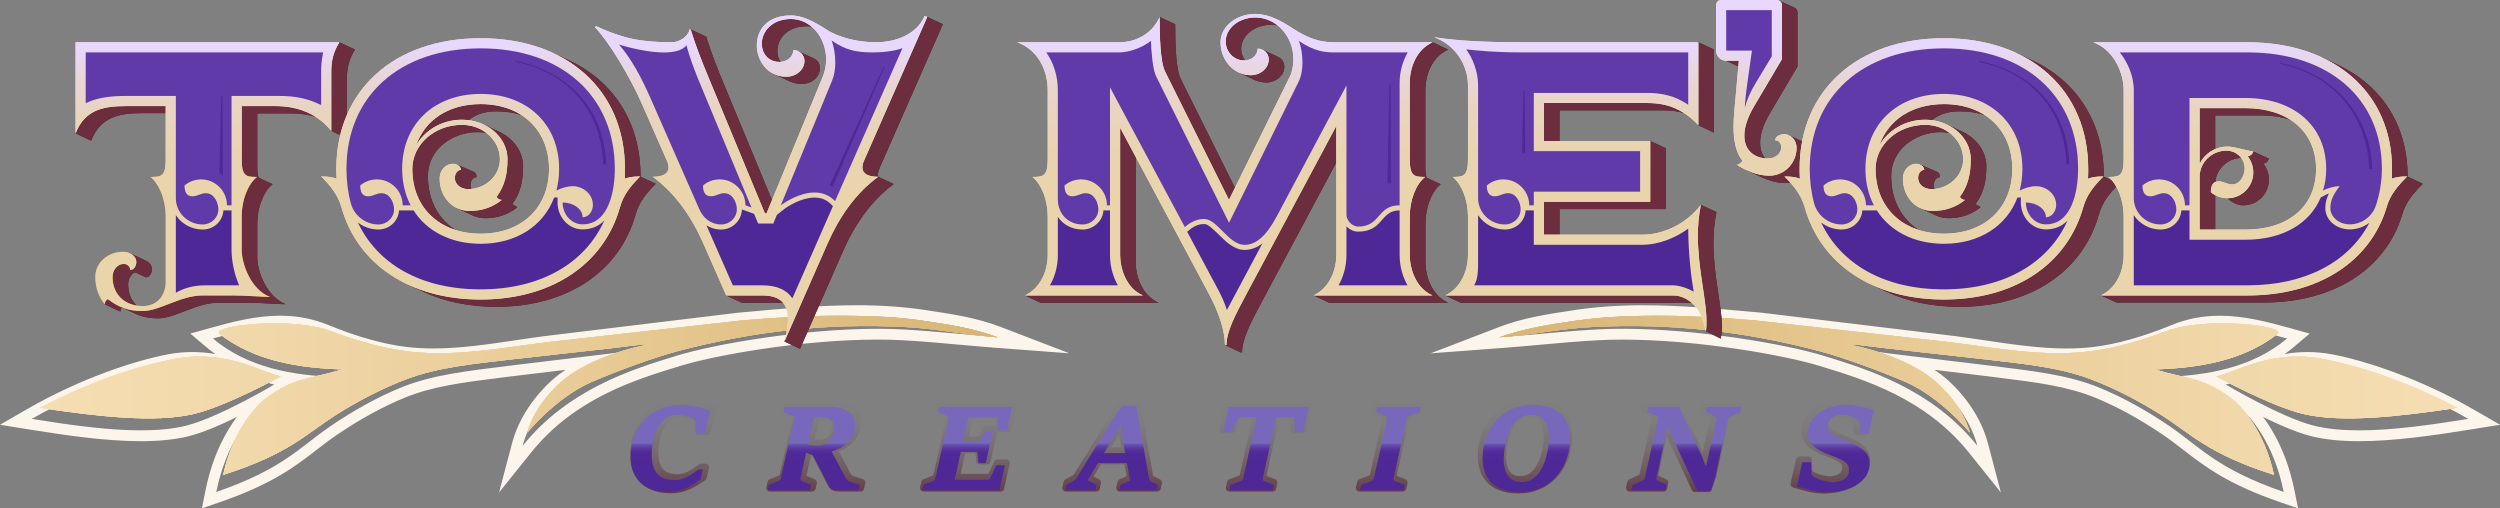 <svg viewBox="0 0 2770.43 563.35" xmlns:xlink="http://www.w3.org/1999/xlink" xmlns="http://www.w3.org/2000/svg" data-name="Layer 2" id="Layer_2">
  <rect x="0" y="0" width="2770.43" height="563.35" fill="#808080" stroke="none"/>
  <defs>
    <style>
      .cls-1 {
        fill: url(#linear-gradient-15);
      }

      .cls-2 {
        fill: url(#linear-gradient-13);
      }

      .cls-3 {
        fill: url(#linear-gradient-2);
      }

      .cls-4 {
        fill: url(#linear-gradient-10);
      }

      .cls-5 {
        fill: url(#linear-gradient-12);
      }

      .cls-6 {
        fill: wheat;
      }

      .cls-7 {
        fill: url(#linear-gradient-4);
      }

      .cls-8 {
        fill: #613aa9;
      }

      .cls-9 {
        fill: #2c261b;
      }

      .cls-10 {
        fill: url(#linear-gradient-3);
      }

      .cls-11 {
        fill: url(#linear-gradient-5);
      }

      .cls-12 {
        fill: url(#linear-gradient-8);
      }

      .cls-13 {
        fill: #6c2e3f;
      }

      .cls-14 {
        fill: url(#linear-gradient-14);
      }

      .cls-15 {
        fill: #222221;
      }

      .cls-16 {
        fill: url(#linear-gradient-20);
      }

      .cls-17 {
        fill: url(#linear-gradient-17);
      }

      .cls-18 {
        fill: url(#linear-gradient-7);
      }

      .cls-19 {
        fill: url(#linear-gradient-9);
      }

      .cls-20 {
        fill: #fcf5eb;
      }

      .cls-21 {
        fill: url(#linear-gradient-11);
      }

      .cls-22 {
        fill: url(#linear-gradient-19);
      }

      .cls-23 {
        fill: url(#linear-gradient-6);
      }

      .cls-24 {
        fill: #4f2897;
      }

      .cls-25 {
        fill: url(#linear-gradient-16);
      }

      .cls-26 {
        fill: url(#linear-gradient);
      }

      .cls-27 {
        fill: url(#linear-gradient-18);
      }
    </style>
    <linearGradient gradientUnits="userSpaceOnUse" y2="438.04" x2="2722.87" y1="438.04" x1="44.4" id="linear-gradient">
      <stop stop-color="wheat" offset="0"></stop>
      <stop stop-color="#f1d8aa" offset=".09"></stop>
      <stop stop-color="#e6c891" offset=".25"></stop>
      <stop stop-color="#d4af6a" offset=".44"></stop>
      <stop stop-color="#cfa75d" offset=".5"></stop>
      <stop stop-color="#d4af6a" offset=".56"></stop>
      <stop stop-color="#e6c891" offset=".75"></stop>
      <stop stop-color="#f1d8aa" offset=".91"></stop>
      <stop stop-color="wheat" offset="1"></stop>
    </linearGradient>
    <linearGradient gradientUnits="userSpaceOnUse" y2="446.46" x2="746.06" y1="542.92" x1="746.06" id="linear-gradient-2">
      <stop stop-opacity=".7" stop-color="#592634" offset="0"></stop>
      <stop stop-opacity=".42" stop-color="#592634" offset=".23"></stop>
      <stop stop-opacity=".19" stop-color="#592634" offset=".49"></stop>
      <stop stop-opacity=".05" stop-color="#592634" offset=".75"></stop>
      <stop stop-opacity="0" stop-color="#592634" offset="1"></stop>
    </linearGradient>
    <linearGradient xlink:href="#linear-gradient-2" x2="904.11" x1="904.11" id="linear-gradient-3"></linearGradient>
    <linearGradient xlink:href="#linear-gradient-2" x2="1073.32" x1="1073.32" id="linear-gradient-4"></linearGradient>
    <linearGradient xlink:href="#linear-gradient-2" x2="1232.48" x1="1232.48" id="linear-gradient-5"></linearGradient>
    <linearGradient xlink:href="#linear-gradient-2" x2="1402.94" x1="1402.94" id="linear-gradient-6"></linearGradient>
    <linearGradient xlink:href="#linear-gradient-2" x2="1539.95" x1="1539.95" id="linear-gradient-7"></linearGradient>
    <linearGradient xlink:href="#linear-gradient-2" x2="1689.91" x1="1689.91" id="linear-gradient-8"></linearGradient>
    <linearGradient xlink:href="#linear-gradient-2" x2="1866.44" x1="1866.44" id="linear-gradient-9"></linearGradient>
    <linearGradient xlink:href="#linear-gradient-2" x2="2030.81" x1="2030.81" id="linear-gradient-10"></linearGradient>
    <linearGradient gradientUnits="userSpaceOnUse" y2="448.62" x2="1387.81" y1="545.55" x1="1387.81" id="linear-gradient-11">
      <stop stop-color="#4f2897" offset=".33"></stop>
      <stop stop-color="#502998" offset=".44"></stop>
      <stop stop-color="#54309c" offset=".48"></stop>
      <stop stop-color="#5c3ca2" offset=".51"></stop>
      <stop stop-color="#664dac" offset=".54"></stop>
      <stop stop-color="#7463b9" offset=".56"></stop>
      <stop stop-color="#7868bc" offset=".56"></stop>
    </linearGradient>
    <linearGradient gradientUnits="userSpaceOnUse" y2="46.85" x2="229.93" y1="344.68" x1="229.93" id="linear-gradient-12">
      <stop stop-color="#f5a000" offset=".51"></stop>
      <stop stop-color="#ffe7ba" offset=".58"></stop>
    </linearGradient>
    <linearGradient gradientUnits="userSpaceOnUse" y2="42.36" x2="532.64" y1="331.89" x1="532.64" id="linear-gradient-13">
      <stop stop-color="wheat" offset=".51"></stop>
      <stop stop-color="#ffe7ba" offset=".58"></stop>
    </linearGradient>
    <linearGradient xlink:href="#linear-gradient-13" y2="17.11" x2="843.49" y1="378.46" x1="843.49" id="linear-gradient-14"></linearGradient>
    <linearGradient xlink:href="#linear-gradient-13" y2="15.43" x2="1357.44" y1="382.39" x1="1357.44" id="linear-gradient-15"></linearGradient>
    <linearGradient xlink:href="#linear-gradient-13" y2="41.24" x2="1740.11" y1="367.03" x1="1740.11" id="linear-gradient-16"></linearGradient>
    <linearGradient xlink:href="#linear-gradient-13" y2="0" x2="1946.31" y1="194.7" x1="1946.31" id="linear-gradient-17"></linearGradient>
    <linearGradient xlink:href="#linear-gradient-13" x2="2154.2" x1="2154.2" id="linear-gradient-18"></linearGradient>
    <linearGradient xlink:href="#linear-gradient-13" y2="46.85" x2="2493.66" y1="327.4" x1="2493.66" id="linear-gradient-19"></linearGradient>
    <linearGradient gradientUnits="userSpaceOnUse" y2="0" x2="1375.68" y1="382.39" x1="1375.68" id="linear-gradient-20">
      <stop stop-color="#ead4ab" offset=".08"></stop>
      <stop stop-color="#e9d4ac" offset=".44"></stop>
      <stop stop-color="#e9d4b3" offset=".58"></stop>
      <stop stop-color="#e9d4bf" offset=".67"></stop>
      <stop stop-color="#e9d5d0" offset=".75"></stop>
      <stop stop-color="#e8d6e6" offset=".81"></stop>
      <stop stop-color="#e8d8ff" offset=".87"></stop>
    </linearGradient>
  </defs>
  <g data-name="3:1 Light" id="_3:1_Light">
    <g>
      <g data-name="3:1_light_wheat" id="_3:1_light_wheat">
        <g>
          <g>
            <path d="M213.22,402.11c43.23,0,74.7,20.96,90.67,24.07,0,0-61.61,36.54-97.5,45.51-14.79,3.7-31.79,5.23-50.34,5.23-36.07,0-77.99-5.79-120.83-12.7,62.12-35.87,121.48-53.81,153.23-59.78,8.63-1.63,16.9-2.32,24.77-2.32M213.22,390.11c-9,0-18.08.85-26.99,2.53-36.62,6.9-97.1,26.59-157.01,61.19L0,470.7l33.3,5.37c41.4,6.68,84.92,12.85,122.74,12.85,20.79,0,38.21-1.83,53.25-5.58,37.17-9.29,98.14-45.3,100.71-46.83l27.11-16.08-30.94-6.02c-3.71-.72-9.72-3.21-16.67-6.09-17.5-7.25-43.94-18.2-76.3-18.2h0Z" class="cls-20"></path>
            <path d="M948.74,350.27c25.03,0,50.09,1.45,75.25,5.25,27.1,4.1,54.66,8.03,80.51,17.96-34.79-2.62-69.17-6.54-104.27-8.42-9-.48-18.31-.71-27.83-.71-82.45,0-180.15,16.89-222.13,29.72-49.33,15.07-120.59,37-171.15,100.05,8.28-31.39,30.49-55.29,42.79-65.76,30.37-25.41,75.93-37.37,88.16-39.76l-.76-1.23-36.48,4.84-110.36,13.32c-44.22,5.63-83.07,9.59-118.49,24.09-26.62,10.9-52.8,25.72-76.91,42.07-34.95,23.7-53,47.84-127.41,73.5,10.91-54.05,37.11-84.03,48.19-92.91,31.36-25.17,48.13-22.53,85.06-34.52-47.6-1.56-98.12-9.91-136.93-42.64,24.5-6.83,49.21-13.25,74.4-13.25,16.1,0,32.4,2.62,48.96,9.44,28.12,11.57,59.76,21.52,89.67,25.09,10.37,1.24,20.78,1.77,31.22,1.77,41.32,0,83.03-8.29,123.74-13.65l215.03-26.01h.01c43.48-3.93,86.58-8.23,129.73-8.23M948.74,338.27c-40.01,0-80.51,3.69-119.67,7.26-3.71.34-7.42.68-11.14,1.01l-1.41.13-.19.06-213.81,25.86h-.06s-.06.02-.06.02c-10.37,1.37-20.95,2.94-31.18,4.46-29.99,4.47-60.99,9.08-91,9.08-10.57,0-20.32-.55-29.8-1.68-25.38-3.03-55.3-11.43-86.53-24.27-16.91-6.96-34.42-10.34-53.53-10.34-26.32,0-51.73,6.47-77.62,13.69l-21.87,6.09,17.35,14.64c25.54,21.55,55.54,32.85,84.09,38.84-9.74,4.16-19.91,10.09-31.99,19.78-4.17,3.35-15.14,13.23-26.91,32.66-11.9,19.67-20.49,42.29-25.53,67.23l-4.15,20.55,19.82-6.83c58.17-20.06,83.13-39.32,107.27-57.96,7.59-5.86,14.77-11.4,22.96-16.96,25.45-17.25,50.59-31.01,74.72-40.89,31.01-12.7,65.09-16.97,104.56-21.92,3.58-.45,7.2-.9,10.85-1.37l62.78-7.58c-4.37,2.91-8.57,6-12.5,9.3l-.04.03-.04.03c-8.37,7.12-36.46,33.36-46.62,71.84l-14.44,54.72,35.4-44.15c48.41-60.36,115.97-81.01,165.3-96.08,38.54-11.78,134.68-29.2,218.63-29.2,9.5,0,18.64.23,27.19.69,21.21,1.14,42.61,3.07,63.3,4.94,13.31,1.2,27.07,2.44,40.71,3.47l81.53,6.13-76.33-29.3c-26.15-10.04-53.58-14.18-80.12-18.18l-2.9-.44c-23.97-3.62-49.17-5.38-77.04-5.38h0Z" class="cls-20"></path>
          </g>
          <g>
            <path d="M2557.21,402.11c7.88,0,16.14.7,24.77,2.32,31.75,5.98,91.11,23.91,153.23,59.78-42.85,6.91-84.76,12.7-120.83,12.7-18.55,0-35.55-1.53-50.34-5.23-35.89-8.97-97.5-45.51-97.5-45.51,15.97-3.11,47.44-24.07,90.67-24.07M2557.22,390.11v12-12c-32.36,0-58.8,10.95-76.3,18.2-6.95,2.88-12.96,5.37-16.67,6.09l-30.94,6.02,27.11,16.08c2.58,1.53,63.55,37.54,100.71,46.83,15.04,3.76,32.46,5.58,53.25,5.58,37.82,0,81.35-6.18,122.74-12.85l33.3-5.37-29.21-16.87c-59.91-34.6-120.39-54.29-157.01-61.19-8.91-1.68-17.99-2.53-26.99-2.53h0Z" class="cls-20"></path>
            <path d="M1821.69,350.27c43.15,0,86.25,4.3,129.73,8.23h.01s215.03,26.01,215.03,26.01c40.71,5.36,82.43,13.65,123.74,13.65,10.44,0,20.85-.53,31.22-1.77,29.92-3.58,61.56-13.53,89.67-25.09,16.56-6.81,32.86-9.44,48.96-9.44,25.19,0,49.9,6.42,74.4,13.25-38.8,32.73-89.33,41.08-136.93,42.64,36.93,11.99,53.7,9.35,85.06,34.52,11.07,8.88,37.27,38.86,48.19,92.91-74.41-25.65-92.46-49.8-127.41-73.5-24.11-16.35-50.29-31.16-76.91-42.07-35.42-14.5-74.26-18.47-118.49-24.09l-110.36-13.32-36.48-4.84-.76,1.23c12.24,2.4,57.79,14.35,88.16,39.76,12.3,10.47,34.51,34.38,42.79,65.76-50.56-63.05-121.82-84.97-171.15-100.05-41.98-12.83-139.68-29.72-222.13-29.72-9.52,0-18.83.22-27.83.71-35.1,1.88-69.48,5.81-104.27,8.42,25.85-9.92,53.41-13.86,80.51-17.96,25.16-3.8,50.21-5.25,75.25-5.25M1821.69,338.27v12-12c-27.88,0-53.08,1.76-77.04,5.38l-2.9.44c-26.54,4-53.97,8.14-80.12,18.18l-76.33,29.3,81.53-6.13c13.64-1.03,27.4-2.27,40.71-3.47,20.69-1.87,42.09-3.8,63.3-4.94,8.55-.46,17.7-.69,27.19-.69,83.96,0,180.09,17.42,218.63,29.2,49.33,15.07,116.89,35.72,165.29,96.08l35.4,44.15-14.44-54.72c-10.15-38.48-38.25-64.71-46.62-71.84l-.04-.03-.04-.03c-3.94-3.29-8.14-6.39-12.5-9.3l62.78,7.58c3.65.46,7.27.92,10.85,1.37,39.46,4.95,73.55,9.22,104.56,21.92,24.13,9.89,49.28,23.64,74.72,40.89,8.2,5.56,15.37,11.09,22.96,16.96,24.14,18.63,49.1,37.9,107.27,57.96l19.82,6.83-4.15-20.55c-5.04-24.95-13.63-47.57-25.53-67.23-11.76-19.43-22.74-29.32-26.91-32.66-12.08-9.69-22.25-15.62-31.99-19.78,28.54-5.99,58.54-17.29,84.09-38.84l17.35-14.64-21.87-6.09c-25.88-7.21-51.3-13.69-77.62-13.69-19.11,0-36.61,3.38-53.53,10.34-31.23,12.85-61.15,21.24-86.53,24.27-9.48,1.13-19.22,1.68-29.8,1.68-30.01,0-61.01-4.62-91-9.08-10.23-1.52-20.81-3.1-31.18-4.46h-.06s-.06-.02-.06-.02l-213.81-25.86-.17-.06-1.42-.13c-3.72-.34-7.43-.67-11.14-1.01-39.17-3.57-79.66-7.26-119.67-7.26h0Z" class="cls-20"></path>
          </g>
        </g>
        <g>
          <g>
            <g>
              <path d="M196.51,397.18c-31.52,5.48-90.44,21.93-152.11,54.81,64.41,9.59,126.68,16.83,169.92,6.85,35.63-8.22,96.79-41.73,96.79-41.73-18.74-3.37-58.99-29.61-114.6-19.94Z" class="cls-6"></path>
              <path d="M822.45,355.06l-213.46,23.84c-50.63,6.16-102.81,16.52-153.83,10.89-29.7-3.28-61.11-12.4-89.02-23-42.17-16.02-134.79-6.11-122.46,3.49,38.52,30.01,88.67,37.66,135.93,39.09-36.66,10.99-53.31,8.57-84.44,31.65-10.99,8.15-37,35.63-47.83,85.19,73.87-23.52,91.78-45.66,126.48-67.39,23.94-14.99,49.92-28.57,76.35-38.57,35.16-13.3,73.72-16.93,117.62-22.09l109.55-12.21,36.22-4.44.76,1.13c-12.15,2.2-57.37,13.16-87.52,36.46-12.21,9.6-34.26,31.52-42.48,60.3,24.67-28.78,51.34-47.65,71.26-56.18,28.78-12.33,69.89-27.41,95.92-34.26,83.97-22.1,164.5-30.91,250.85-26.63,34.84,1.72,68.97,9.09,103.51,11.49-25.66-9.1-53.02-13.96-79.92-17.72-68.03-9.5-135.28-6.73-203.48-1.04h-.01Z" class="cls-6"></path>
            </g>
            <g>
              <path d="M2456.16,417.12s61.16,33.5,96.79,41.73c43.25,9.98,105.52,2.74,169.92-6.85-61.67-32.89-120.59-49.33-152.11-54.81-55.62-9.67-95.86,16.57-114.6,19.94Z" class="cls-6"></path>
              <path d="M1944.81,355.06c-68.2-5.69-135.45-8.46-203.48,1.04-26.9,3.76-54.26,8.62-79.92,17.72,34.54-2.4,68.66-9.77,103.51-11.49,86.36-4.27,166.89,4.54,250.85,26.63,26.04,6.85,67.15,21.93,95.92,34.26,19.92,8.54,46.59,27.41,71.26,56.18-8.22-28.78-30.27-50.69-42.48-60.3-30.15-23.3-75.37-34.26-87.52-36.46l.76-1.13,36.22,4.44,109.55,12.21c43.9,5.16,82.46,8.79,117.62,22.09,26.42,10,52.41,23.58,76.35,38.57,34.7,21.73,52.61,43.87,126.48,67.39-10.83-49.56-36.84-77.04-47.83-85.19-31.13-23.08-47.78-20.65-84.44-31.65,47.25-1.43,97.41-9.09,135.93-39.09,12.33-9.61-80.28-19.52-122.46-3.49-27.91,10.6-59.32,19.73-89.02,23-51.02,5.63-103.2-4.73-153.83-10.89l-213.46-23.84h-.01Z" class="cls-6"></path>
            </g>
          </g>
          <g>
            <g>
              <g>
                <path d="M196.51,397.18c-31.52,5.48-90.44,21.93-152.11,54.81,64.41,9.59,126.68,16.83,169.92,6.85,35.63-8.22,96.79-41.73,96.79-41.73-18.74-3.37-58.99-29.61-114.6-19.94Z" class="cls-26"></path>
                <path d="M822.45,355.06l-213.46,23.84c-50.63,6.16-102.81,16.52-153.83,10.89-29.7-3.28-61.11-12.4-89.02-23-42.17-16.02-134.79-6.11-122.46,3.49,38.52,30.01,88.67,37.66,135.93,39.09-36.66,10.99-53.31,8.57-84.44,31.65-10.99,8.15-37,35.63-47.83,85.19,73.87-23.52,91.78-45.66,126.48-67.39,23.94-14.99,49.92-28.57,76.35-38.57,35.16-13.3,73.72-16.93,117.62-22.09l109.55-12.21,36.22-4.44.76,1.13c-12.15,2.2-57.37,13.16-87.52,36.46-12.21,9.6-34.26,31.52-42.48,60.3,24.67-28.78,51.34-47.65,71.26-56.18,28.78-12.33,69.89-27.41,95.92-34.26,83.97-22.1,164.5-30.91,250.85-26.63,34.84,1.72,68.97,9.09,103.51,11.49-25.66-9.1-53.02-13.96-79.92-17.72-68.03-9.5-135.28-6.73-203.48-1.04h-.01Z" class="cls-26"></path>
              </g>
              <g>
                <path d="M196.51,397.18c-31.52,5.48-90.44,21.93-152.11,54.81,64.41,9.59,126.68,16.83,169.92,6.85,35.63-8.22,96.79-41.73,96.79-41.73-18.74-3.37-58.99-29.61-114.6-19.94Z" class="cls-26"></path>
                <path d="M822.45,355.06l-213.46,23.84c-50.63,6.16-102.81,16.52-153.83,10.89-29.7-3.28-61.11-12.4-89.02-23-42.17-16.02-134.79-6.11-122.46,3.49,38.52,30.01,88.67,37.66,135.93,39.09-36.66,10.99-53.31,8.57-84.44,31.65-10.99,8.15-37,35.63-47.83,85.19,73.87-23.52,91.78-45.66,126.48-67.39,23.94-14.99,49.92-28.57,76.35-38.57,35.16-13.3,73.72-16.93,117.62-22.09l109.55-12.21,36.22-4.44.76,1.13c-12.15,2.2-57.37,13.16-87.52,36.46-12.21,9.6-34.26,31.52-42.48,60.3,24.67-28.78,51.34-47.65,71.26-56.18,28.78-12.33,69.89-27.41,95.92-34.26,83.97-22.1,164.5-30.91,250.85-26.63,34.84,1.72,68.97,9.09,103.51,11.49-25.66-9.1-53.02-13.96-79.92-17.72-68.03-9.5-135.28-6.73-203.48-1.04h-.01Z" class="cls-26"></path>
              </g>
              <g>
                <path d="M196.51,397.18c-31.52,5.48-90.44,21.93-152.11,54.81,64.41,9.59,126.68,16.83,169.92,6.85,35.63-8.22,96.79-41.73,96.79-41.73-18.74-3.37-58.99-29.61-114.6-19.94Z" class="cls-26"></path>
                <path d="M822.45,355.06l-213.46,23.84c-50.63,6.16-102.81,16.52-153.83,10.89-29.7-3.28-61.11-12.4-89.02-23-42.17-16.02-134.79-6.11-122.46,3.49,38.52,30.01,88.67,37.66,135.93,39.09-36.66,10.99-53.31,8.57-84.44,31.65-10.99,8.15-37,35.63-47.83,85.19,73.87-23.52,91.78-45.66,126.48-67.39,23.94-14.99,49.92-28.57,76.35-38.57,35.16-13.3,73.72-16.93,117.62-22.09l109.55-12.21,36.22-4.44.76,1.13c-12.15,2.2-57.37,13.16-87.52,36.46-12.21,9.6-34.26,31.52-42.48,60.3,24.67-28.78,51.34-47.65,71.26-56.18,28.78-12.33,69.89-27.41,95.92-34.26,83.97-22.1,164.5-30.91,250.85-26.63,34.84,1.72,68.97,9.09,103.51,11.49-25.66-9.1-53.02-13.96-79.92-17.72-68.03-9.5-135.28-6.73-203.48-1.04h-.01Z" class="cls-26"></path>
              </g>
            </g>
            <g>
              <g>
                <path d="M2456.16,417.12s61.16,33.5,96.79,41.73c43.25,9.98,105.52,2.74,169.92-6.85-61.67-32.89-120.59-49.33-152.11-54.81-55.62-9.67-95.86,16.57-114.6,19.94Z" class="cls-26"></path>
                <path d="M1944.81,355.06c-68.2-5.69-135.45-8.46-203.48,1.04-26.9,3.76-54.26,8.62-79.92,17.72,34.54-2.4,68.66-9.77,103.51-11.49,86.36-4.27,166.89,4.54,250.85,26.63,26.04,6.85,67.15,21.93,95.92,34.26,19.92,8.54,46.59,27.41,71.26,56.18-8.22-28.78-30.27-50.69-42.48-60.3-30.15-23.3-75.37-34.26-87.52-36.46l.76-1.13,36.22,4.44,109.55,12.21c43.9,5.16,82.46,8.79,117.62,22.09,26.42,10,52.41,23.58,76.35,38.57,34.7,21.73,52.61,43.87,126.48,67.39-10.83-49.56-36.84-77.04-47.83-85.19-31.13-23.08-47.78-20.65-84.44-31.65,47.25-1.43,97.41-9.09,135.93-39.09,12.33-9.61-80.28-19.52-122.46-3.49-27.91,10.6-59.32,19.73-89.02,23-51.02,5.63-103.2-4.73-153.83-10.89l-213.46-23.84h-.01Z" class="cls-26"></path>
              </g>
              <g>
                <path d="M2456.16,417.12s61.16,33.5,96.79,41.73c43.25,9.98,105.52,2.74,169.92-6.85-61.67-32.89-120.59-49.33-152.11-54.81-55.62-9.67-95.86,16.57-114.6,19.94Z" class="cls-26"></path>
                <path d="M1944.81,355.06c-68.2-5.69-135.45-8.46-203.48,1.04-26.9,3.76-54.26,8.62-79.92,17.72,34.54-2.4,68.66-9.77,103.51-11.49,86.36-4.27,166.89,4.54,250.85,26.63,26.04,6.85,67.15,21.93,95.92,34.26,19.92,8.54,46.59,27.41,71.26,56.18-8.22-28.78-30.27-50.69-42.48-60.3-30.15-23.3-75.37-34.26-87.52-36.46l.76-1.13,36.22,4.44,109.55,12.21c43.9,5.16,82.46,8.79,117.62,22.09,26.42,10,52.41,23.58,76.35,38.57,34.7,21.73,52.61,43.87,126.48,67.39-10.83-49.56-36.84-77.04-47.83-85.19-31.13-23.08-47.78-20.65-84.44-31.65,47.25-1.43,97.41-9.09,135.93-39.09,12.33-9.61-80.28-19.52-122.46-3.49-27.91,10.6-59.32,19.73-89.02,23-51.02,5.63-103.2-4.73-153.83-10.89l-213.46-23.84h-.01Z" class="cls-26"></path>
              </g>
              <g>
                <path d="M2456.16,417.12s61.16,33.5,96.79,41.73c43.25,9.98,105.52,2.74,169.92-6.85-61.67-32.89-120.59-49.33-152.11-54.81-55.62-9.67-95.86,16.57-114.6,19.94Z" class="cls-26"></path>
                <path d="M1944.81,355.06c-68.2-5.69-135.45-8.46-203.48,1.04-26.9,3.76-54.26,8.62-79.92,17.72,34.54-2.4,68.66-9.77,103.51-11.49,86.36-4.27,166.89,4.54,250.85,26.63,26.04,6.85,67.15,21.93,95.92,34.26,19.92,8.54,46.59,27.41,71.26,56.18-8.22-28.78-30.27-50.69-42.48-60.3-30.15-23.3-75.37-34.26-87.52-36.46l.76-1.13,36.22,4.44,109.55,12.21c43.9,5.16,82.46,8.79,117.62,22.09,26.42,10,52.41,23.58,76.35,38.57,34.7,21.73,52.61,43.87,126.48,67.39-10.83-49.56-36.84-77.04-47.83-85.19-31.13-23.08-47.78-20.65-84.44-31.65,47.25-1.43,97.41-9.09,135.93-39.09,12.33-9.61-80.28-19.52-122.46-3.49-27.91,10.6-59.32,19.73-89.02,23-51.02,5.63-103.2-4.73-153.83-10.89l-213.46-23.84h-.01Z" class="cls-26"></path>
              </g>
            </g>
          </g>
        </g>
      </g>
      <g data-name="3:1_light_creations" id="_3:1_light_creations">
        <g>
          <path d="M743.08,546.67c-9.03,0-16.97-1.7-23.61-5.05-6.79-3.43-12.1-8.45-15.78-14.93-3.64-6.39-5.49-14.08-5.49-22.85s1.42-16.51,4.23-23.88c2.82-7.4,6.91-13.98,12.14-19.55,5.25-5.59,11.59-10,18.82-13.12,7.23-3.12,15.33-4.7,24.07-4.7,4.51,0,8.89.36,13.03,1.08,4.03.7,7.84,1.53,11.33,2.47,3.38.91,6.41,1.71,9.09,2.41,2.09.55,3.37,2.65,2.89,4.76l-5.83,25.62c-.41,1.81-2.02,3.1-3.88,3.11l-9.68.06h-.03c-2.14,0-3.9-1.69-4-3.83l-.54-12.58s-.03-.03-.04-.05c-1.04-.58-3.13-1.51-7.2-2.68-3.22-.93-6.71-1.4-10.37-1.4-3.01,0-5.73.9-8.3,2.75-2.78,2-5.27,4.83-7.4,8.39-2.21,3.7-3.95,8.04-5.17,12.88-1.24,4.91-1.86,10.17-1.86,15.65s.82,10.39,2.42,14.06c1.5,3.42,3.67,5.9,6.65,7.58,3.1,1.75,7.17,2.64,12.11,2.64,3.36,0,6.48-.61,9.27-1.81,3.03-1.31,5.78-2.83,8.17-4.52,2.61-1.85,4.81-3.42,6.58-4.69.68-.49,1.5-.76,2.34-.76h4.71c1.22,0,2.37.55,3.13,1.51.76.95,1.04,2.2.77,3.39l-2.54,11.1c-.22.96-.78,1.8-1.58,2.37-2.93,2.08-6.28,4.24-9.96,6.42-3.82,2.26-8.11,4.2-12.74,5.75-4.77,1.6-10.08,2.41-15.78,2.41ZM757.47,450.59c-7.64,0-14.67,1.36-20.9,4.05-6.22,2.68-11.66,6.47-16.16,11.26-4.52,4.81-8.05,10.5-10.5,16.92-2.46,6.46-3.71,13.53-3.71,21.03s1.49,13.72,4.44,18.89c2.94,5.16,7.01,9,12.44,11.74,5.51,2.78,12.24,4.19,20,4.19,4.83,0,9.29-.67,13.25-2,4.1-1.37,7.87-3.07,11.2-5.05,2.97-1.76,5.71-3.5,8.16-5.19l.77-3.34c-1.12.8-2.34,1.67-3.67,2.61-2.84,2.02-6.08,3.81-9.63,5.34-3.8,1.64-7.98,2.47-12.44,2.47-6.34,0-11.74-1.24-16.05-3.68-4.47-2.53-7.85-6.35-10.03-11.33-2.05-4.69-3.1-10.5-3.1-17.27,0-6.13.71-12.06,2.11-17.6,1.41-5.6,3.45-10.66,6.06-15.03,2.69-4.51,5.92-8.13,9.59-10.78,3.93-2.83,8.29-4.26,12.98-4.26,4.4,0,8.64.57,12.58,1.71,3.89,1.12,6.79,2.22,8.85,3.36.9.47,1.72,1.17,2.52,2.15.98,1.2,1.53,2.5,1.63,3.87,0,.04,0,.09,0,.13l.4,9.3,2.65-.02,4.27-18.75c-1.69-.45-3.49-.93-5.4-1.44-3.26-.87-6.84-1.65-10.63-2.31-3.69-.64-7.61-.96-11.66-.96ZM770.01,465.73s0,0,0,0c0,0,0,0,0,0Z" class="cls-3"></path>
          <path d="M953.64,544.68h-22.7c-3.51,0-6.02-.37-7.88-1.15-2.16-.91-3.82-2.39-4.94-4.4-.69-1.24-1.57-2.85-2.62-4.82-1.55-3.01-2.96-5.71-4.25-8.16-1.3-2.46-2.56-4.84-3.78-7.13-1.22-2.29-2.48-4.67-3.79-7.14-1.1-2.08-2.29-4.33-3.58-6.78l-1.39-.49-5.04,22.64,9.12,3.85c1.78.75,2.77,2.66,2.35,4.55l-1.3,5.89c-.4,1.83-2.03,3.14-3.91,3.14h-46.71c-1.22,0-2.37-.56-3.13-1.51s-1.04-2.2-.77-3.39l1.36-5.89c.29-1.27,1.19-2.32,2.4-2.81l10.42-4.22c.19-.07.34-.14.45-.2l14.41-64.68-9.1-3.91c-1.76-.75-2.73-2.65-2.33-4.52l1.24-5.77c.4-1.84,2.03-3.16,3.91-3.16h47.51c8.93,0,15.68,1.1,20.62,3.37,5.18,2.38,8.83,5.59,10.85,9.53,1.9,3.7,2.86,7.61,2.86,11.63-.05,4.39-.9,8.42-2.52,12.03-1.6,3.55-3.8,6.74-6.53,9.47-2.66,2.66-5.77,4.95-9.22,6.81-1.94,1.04-3.97,1.96-6.06,2.75l13.25,24.81c.31.59.67,1.11,1.1,1.57.32.35.53.42.6.45l11.74,3.96c1.95.66,3.08,2.69,2.62,4.69l-1.36,5.89c-.42,1.81-2.04,3.1-3.9,3.1ZM900.44,496.74l3.79,1.34c.95.34,1.73,1.02,2.2,1.9,1.57,2.98,3.01,5.69,4.31,8.15,1.3,2.46,2.56,4.83,3.78,7.13,1.22,2.3,2.48,4.68,3.79,7.14,1.31,2.47,2.73,5.21,4.27,8.2.99,1.86,1.84,3.42,2.51,4.62.25.44.57.72,1.07.93.29.12,1.49.52,4.77.52h17.16l-6.15-2.07c-1.5-.52-2.8-1.4-3.91-2.61-.88-.97-1.65-2.05-2.26-3.23l-15.49-29c-.57-1.08-.63-2.35-.14-3.47s1.45-1.96,2.63-2.27c3.2-.87,6.27-2.08,9.11-3.6,2.76-1.48,5.23-3.3,7.34-5.41,2.04-2.04,3.69-4.43,4.89-7.1,1.17-2.6,1.78-5.56,1.82-8.79,0-2.73-.65-5.34-1.98-7.93-1.19-2.31-3.57-4.3-7.08-5.91-3.82-1.75-9.63-2.64-17.28-2.64h-42.74l5.61,2.41c1.06.42,1.98,1.04,2.75,1.85.77.81,1.94,2.61,1.24,5.57l-14.69,65.94c-.4,1.82-1.2,3.25-2.38,4.23-.81.67-1.79,1.23-2.93,1.67l-5.88,2.38h34.86l-5.74-2.43c-1.24-.54-2.21-1.22-2.95-2.05-.86-.95-1.76-2.7-1.14-5.53l5.73-25.77c-.48-.87-.63-1.92-.35-2.94l2.29-8.62c.19-.7.55-1.31,1.03-1.79l6.31-28.38c.41-1.83,2.03-3.13,3.9-3.13h8.37c4.75,0,8.73,1.04,11.82,3.08,3.62,2.39,5.46,6.54,5.46,12.33,0,4.12-.75,7.98-2.25,11.47-1.57,3.67-3.94,6.66-7.06,8.88-3.2,2.28-7.18,3.44-11.81,3.44-1.13,0-2.51-.03-4.1-.1-1.4-.06-2.76-.14-4.08-.26l-.41,1.86ZM863.86,526.96h0s0,0,0,0ZM902.61,487.01c.86.07,1.75.12,2.65.15,1.49.06,2.76.09,3.78.09,2.98,0,5.32-.64,7.17-1.96,1.93-1.38,3.36-3.18,4.35-5.51,1.06-2.48,1.6-5.28,1.6-8.32s-.63-4.84-1.87-5.66c-1.76-1.17-4.25-1.76-7.41-1.76h-5.17l-5.11,22.96Z" class="cls-10"></path>
          <path d="M1108.86,544.68h-85.29c-1.22,0-2.37-.56-3.13-1.51s-1.04-2.2-.77-3.39l1.36-5.89c.29-1.27,1.19-2.32,2.4-2.81l10.48-4.22c.15-.06.28-.11.37-.16,0,0,0-.01,0-.02l14.4-64.65-9.16-3.96c-1.78-.77-2.75-2.71-2.31-4.59l1.36-5.77c.43-1.8,2.04-3.08,3.89-3.08h80.57c1.21,0,2.36.55,3.12,1.5.76.95,1.05,2.19.78,3.37l-5.83,26.11c-.41,1.83-2.03,3.13-3.9,3.13h-9.74c-.84,0-1.62-.26-2.26-.7l-7.48,33.43c-.41,1.83-2.03,3.13-3.9,3.13h-8c-2.05,0-3.77-1.55-3.98-3.6l-.88-8.68h-11.43l-5.03,22.83h30.79c.05-.06.09-.11.12-.18l6.25-13.56c.65-1.42,2.07-2.32,3.63-2.32h9.68c1.21,0,2.36.55,3.12,1.5.76.95,1.05,2.19.78,3.37l-6.14,27.6c-.41,1.83-2.03,3.13-3.9,3.13ZM1030.95,536.68h74.7l4.36-19.6h-2.13l-5.19,11.26c-.62,1.31-1.5,2.4-2.62,3.27-1.33,1.02-2.76,1.54-4.23,1.54h-36.29c-1.21,0-2.36-.55-3.12-1.49-.76-.94-1.05-2.18-.79-3.37l6.19-28.11c-.43-.83-.57-1.79-.36-2.72l2.42-10.92c.21-.94.74-1.74,1.45-2.29l5.49-24.93c.4-1.83,2.03-3.14,3.91-3.14h30.08c1.87,0,3.52.72,4.63,2.03.93,1.1,1.45,2.5,1.54,4.18l.34,8.37h2.69l4.04-18.11h-70.96l5.59,2.41c.99.4,1.89.97,2.65,1.7.86.82,2.18,2.64,1.45,5.71l-14.69,65.94c-.39,1.8-1.16,3.21-2.29,4.18-.8.69-1.79,1.27-2.96,1.72l-5.92,2.38ZM1034.6,526.52h0s0,0,0,0ZM1089.46,506.6h1.18l6.15-27.48h-.64l-4.26,7.78c-.65,1.24-1.36,2.21-2.13,2.91-1.18,1.06-2.74,1.59-4.67,1.59h-13.14l-.64,2.92h11.3c2.95,0,4.41,1.33,5.12,2.45.6.96.95,2.11,1.1,3.65l.63,6.18ZM1073.72,483.4h10.98c.05-.08.1-.17.15-.28l5.43-9.92c.7-1.28,2.05-2.08,3.51-2.08h8c.55,0,1.08.11,1.57.32l-.3-7.27h-25.1l-4.24,19.23Z" class="cls-7"></path>
          <path d="M1282.38,544.68h-41.37c-1.22,0-2.37-.56-3.13-1.51-.76-.95-1.04-2.2-.76-3.39l1.37-5.89c.28-1.22,1.12-2.23,2.25-2.74l7.77-3.5-2.32-13.05h-26.22l-8.08,13.42,6.12,3.23c1.59.84,2.43,2.64,2.04,4.4l-1.3,5.89c-.4,1.83-2.03,3.14-3.91,3.14h-33.56c-1.21,0-2.36-.55-3.12-1.5-.76-.95-1.05-2.18-.79-3.37l1.3-5.89c.25-1.14.99-2.11,2.01-2.66l7.38-3.97c.46-.24.94-.58,1.43-1,.41-.35.72-.69.91-1l39.93-64.8c.04-.07.08-.13.13-.2l10.73-15.32c.75-1.07,1.97-1.71,3.28-1.71h15.38c1.94,0,3.61,1.4,3.94,3.31l14.02,80.45c.04.22.1.43.19.63l7.38,3.51c1.68.8,2.59,2.66,2.19,4.48l-1.3,5.89c-.4,1.83-2.03,3.14-3.91,3.14ZM1247.91,536.68h30.44l-4.08-1.94c-.05-.03-.11-.05-.16-.08-1.31-.7-2.38-1.76-3.08-3.08-.53-.99-.89-2.05-1.09-3.17l-13.44-77.14h-9.94l-9.47,13.52-39.88,64.72c-.64,1.02-1.48,1.98-2.51,2.86-.95.81-1.91,1.48-2.87,1.99l-4.33,2.33h23.65l-6.75-3.57c-.97-.51-1.69-1.4-1.99-2.46-.29-1.06-.14-2.19.43-3.14l9.73-16.17c-.18-.97,0-1.99.53-2.85l6.7-10.85c.48-.77,1.19-1.35,2.02-1.65l16.75-27.84c.72-1.2,2.02-1.94,3.43-1.94h1.24c2.08,0,3.82,1.6,3.99,3.68l.73,8.99,3.15,17.71c.76.6,1.3,1.46,1.48,2.47l1.86,10.85c.16.94-.02,1.89-.49,2.69l2.97,16.7c.32,1.8-.63,3.59-2.3,4.35l-6.71,3.02ZM1224.77,506.6h19.98l-.51-2.85h-17.76l-1.72,2.85ZM1231.31,495.75h11.52l-2.63-14.78-8.89,14.78Z" class="cls-11"></path>
          <path d="M1410.25,544.68h-47.76c-1.21,0-2.36-.55-3.12-1.5-.76-.95-1.05-2.18-.79-3.37l1.3-5.89c.29-1.31,1.22-2.39,2.47-2.87l10.98-4.22c.18-.07.33-.14.45-.2l13.87-62.71h-12.5s-.01.03-.02.04l-6.22,13.62c-.65,1.42-2.07,2.34-3.64,2.34h-9.61c-1.21,0-2.36-.55-3.12-1.5-.76-.95-1.05-2.19-.78-3.37l6.08-27.29c.41-1.83,2.03-3.13,3.9-3.13h88.45c1.21,0,2.36.55,3.12,1.5.76.95,1.05,2.19.78,3.38l-6.14,27.29c-.41,1.83-2.03,3.12-3.9,3.12h-9.68c-2.2,0-3.98-1.77-4-3.96l-.11-12.04h-12.78l-14.06,63.33,9.6,3.82c1.82.72,2.85,2.66,2.43,4.58l-1.3,5.89c-.4,1.83-2.03,3.14-3.91,3.14ZM1370.02,536.68h35.47l-5.96-2.37c-1.21-.44-2.23-1.15-3.04-2.1-.85-.98-1.73-2.75-1.12-5.54l15.01-67.62c.41-1.83,2.03-3.13,3.91-3.13h17.8c1.54,0,2.96.53,4.12,1.52.94.8,2.05,2.3,2.05,4.9l.09,9.58h2.51l4.34-19.29h-80.25l-4.3,19.29h2.05l5.13-11.25c.59-1.33,1.47-2.46,2.6-3.31,1.27-.95,2.76-1.45,4.32-1.45h17.86c1.21,0,2.36.55,3.12,1.5.76.95,1.05,2.18.79,3.37l-14.95,67.61c-.41,1.87-1.24,3.31-2.48,4.29-.81.64-1.78,1.18-2.9,1.62l-6.2,2.38Z" class="cls-23"></path>
          <path d="M1554.44,544.68h-47.95c-1.23,0-2.38-.56-3.14-1.53s-1.03-2.22-.74-3.41l1.43-5.89c.31-1.28,1.23-2.33,2.47-2.8l11.1-4.22c.15-.06.27-.11.37-.16l14.33-64.62-9.65-3.95c-1.81-.74-2.82-2.68-2.39-4.58l1.3-5.77c.41-1.82,2.03-3.12,3.9-3.12h47.95c1.21,0,2.35.55,3.11,1.49.76.94,1.05,2.17.8,3.35l-1.24,5.77c-.28,1.31-1.21,2.4-2.46,2.89l-11.17,4.34c-.18.07-.34.14-.46.2l-14.38,64.56,9.71,3.84c1.86.73,2.89,2.72,2.42,4.66l-1.43,5.89c-.43,1.79-2.04,3.06-3.89,3.06ZM1514.2,536.68h35.57l-5.99-2.37c-1.17-.43-2.19-1.11-3.01-2.02-.9-.99-1.84-2.77-1.22-5.61l14.71-66.02c.44-1.86,1.29-3.25,2.55-4.18.77-.57,1.67-1.05,2.76-1.47l6.13-2.38h-35.29l5.88,2.41c.95.37,1.87.95,2.66,1.7.86.82,2.18,2.64,1.45,5.72l-14.62,65.94c-.4,1.83-1.2,3.26-2.38,4.23-.81.67-1.79,1.23-2.93,1.67l-6.27,2.38Z" class="cls-18"></path>
          <path d="M1682.62,546.86c-8.67,0-16.44-1.49-23.08-4.44-6.89-3.05-12.33-7.79-16.16-14.08-3.78-6.21-5.7-14.06-5.7-23.32,0-8.55,1.41-16.68,4.19-24.16,2.79-7.52,6.86-14.23,12.09-19.95,5.25-5.74,11.6-10.29,18.87-13.54,7.29-3.26,15.49-4.91,24.37-4.91s16.34,1.46,22.96,4.33c6.87,2.98,12.32,7.65,16.19,13.87,3.84,6.16,5.79,13.99,5.79,23.27,0,6.8-.91,13.39-2.7,19.59-1.8,6.23-4.44,12.03-7.84,17.26-3.42,5.26-7.61,9.88-12.45,13.75-4.86,3.88-10.43,6.94-16.56,9.09-6.13,2.15-12.84,3.23-19.96,3.23ZM1697.2,450.46c-7.75,0-14.85,1.42-21.1,4.21-6.27,2.8-11.73,6.72-16.23,11.64-4.53,4.95-8.06,10.78-10.49,17.33-2.45,6.59-3.69,13.78-3.69,21.37s1.53,14.22,4.53,19.16c3,4.94,7.11,8.51,12.56,10.92,5.62,2.49,12.29,3.75,19.84,3.75,6.21,0,12.04-.94,17.32-2.78,5.28-1.85,10.06-4.47,14.21-7.79,4.17-3.33,7.79-7.33,10.74-11.87,2.97-4.57,5.28-9.65,6.86-15.12,1.58-5.48,2.39-11.33,2.39-17.37,0-7.76-1.54-14.16-4.57-19.04-3.04-4.88-7.16-8.4-12.59-10.76-5.61-2.44-12.26-3.67-19.78-3.67ZM1684.91,535.63c-5.96,0-10.8-1.46-14.41-4.35-3.51-2.81-6.03-6.55-7.48-11.12-1.34-4.2-2.02-8.79-2.02-13.65,0-3.73.33-7.91.97-12.41.65-4.55,1.73-9.15,3.2-13.67,1.5-4.62,3.52-8.94,6.01-12.85,2.61-4.1,5.87-7.45,9.68-9.95,4-2.62,8.7-3.94,13.98-3.94,5.99,0,10.85,1.45,14.46,4.31,3.51,2.78,6.03,6.49,7.49,11.03,1.34,4.16,2.02,8.76,2.02,13.66,0,3.69-.34,7.85-1,12.37-.67,4.54-1.75,9.14-3.22,13.67-1.5,4.64-3.52,8.98-6.01,12.91-2.61,4.13-5.87,7.49-9.67,10.01-4,2.64-8.71,3.98-13.99,3.98ZM1694.84,461.69c-3.75,0-6.88.86-9.6,2.63-2.86,1.87-5.32,4.41-7.31,7.55-2.12,3.34-3.86,7.05-5.15,11.03-1.33,4.08-2.3,8.23-2.88,12.32-.59,4.13-.89,7.93-.89,11.28,0,4.03.55,7.81,1.64,11.22.98,3.09,2.57,5.47,4.86,7.3,2.15,1.72,5.32,2.6,9.41,2.6,3.74,0,6.88-.87,9.58-2.66,2.86-1.89,5.32-4.45,7.32-7.61,2.12-3.36,3.86-7.09,5.16-11.1,1.33-4.11,2.31-8.27,2.92-12.38.61-4.13.92-7.9.92-11.2,0-4.07-.55-7.84-1.64-11.21-.98-3.04-2.57-5.4-4.85-7.21-2.16-1.71-5.35-2.58-9.49-2.58Z" class="cls-12"></path>
          <path d="M1893.11,545.3h-14.64c-1.55,0-2.97-.9-3.62-2.31l-27.81-59.51-9.51,43.42,8.93,4.28c1.66.8,2.57,2.63,2.19,4.43l-1.24,5.89c-.39,1.85-2.02,3.18-3.91,3.18h-37.59c-1.21,0-2.36-.55-3.12-1.5-.76-.95-1.05-2.18-.79-3.37l1.3-5.89c.27-1.23,1.11-2.27,2.27-2.79l10.48-4.71c.28-.12.51-.23.69-.33l14.23-64.07-9.43-3.93c-1.81-.75-2.81-2.71-2.35-4.61l1.36-5.77c.43-1.8,2.04-3.08,3.89-3.08h33.74c1.56,0,2.97.9,3.63,2.32l25.16,54.19,8.5-38.69-9.14-4.45c-1.64-.8-2.53-2.61-2.17-4.4l1.18-5.77c.38-1.86,2.02-3.2,3.92-3.2h37.71c1.2,0,2.34.54,3.1,1.47.76.93,1.06,2.15.82,3.33l-1.18,5.77c-.26,1.26-1.1,2.31-2.27,2.84l-10.54,4.78c-.24.1-.47.21-.68.32l-14.25,64.44c-.03.14-.07.29-.12.43l-4.96,14.58c-.55,1.62-2.08,2.71-3.79,2.71ZM1881.02,537.3h9.23l3.97-11.66,14.28-64.6c.58-2.45,1.91-3.71,2.92-4.35.74-.47,1.5-.87,2.27-1.19l6.33-2.87h-26.42l6.05,2.95c.82.38,1.64.91,2.35,1.55.86.78,2.22,2.53,1.62,5.56l-11.24,51.19c-.4,1.83-2.03,3.14-3.91,3.14h-1.36c-1.71,0-3.23-1.09-3.79-2.71l-2.66-7.8-25.01-53.88h-26.4l5.8,2.42c1.12.48,2.04,1.11,2.79,1.9.77.81,1.94,2.6,1.24,5.49l-14.57,65.58c-.43,1.98-1.35,3.46-2.74,4.38-.68.46-1.49.89-2.45,1.32l-6.56,2.95h26.67l-6.27-3c-.85-.38-1.69-.99-2.42-1.76-.91-.96-1.88-2.72-1.25-5.61l12.16-55.52c.4-1.84,2.03-3.14,3.91-3.14h1.36c1.71,0,3.23,1.08,3.78,2.7l2.66,7.74,27.67,59.22ZM1817.32,525.76s0,0,0,0c0,0,0,0,0,0Z" class="cls-19"></path>
          <path d="M2021.17,546.92c-5.8,0-11.7-.74-17.53-2.2-5.58-1.39-11.14-2.9-16.53-4.48-2.02-.59-3.24-2.65-2.78-4.71l5.96-26.67c.41-1.83,2.03-3.13,3.9-3.13h9.68c2.13,0,3.89,1.68,4,3.81l.6,12.52s.08.06.14.11c1.66,1.15,3.79,2.17,6.28,2.99,2.69.89,5.26,1.56,7.65,2,3.06.56,4.42.65,4.95.65,2.45,0,4.88-.4,7.22-1.19,2.11-.71,3.8-1.8,5.15-3.35,1.17-1.33,1.73-3.12,1.73-5.48,0-1.92-.63-3.29-2.03-4.46-2-1.66-4.62-3.18-7.8-4.5-2.31-.92-4.83-1.89-7.47-2.9-2.7-1.02-5.41-2.12-8.06-3.26-3.1-1.35-6.12-3.05-9-5.05-3.1-2.17-5.68-4.88-7.65-8.06-2.09-3.36-3.15-7.32-3.15-11.79,0-6.15,1.54-11.59,4.57-16.17,2.92-4.4,6.77-8.08,11.45-10.94,4.52-2.76,9.5-4.84,14.8-6.2,5.24-1.34,10.41-2.02,15.35-2.02,5.57,0,11.08.62,16.4,1.84,5.06,1.16,10.21,2.38,15.31,3.61,2.12.51,3.44,2.63,2.96,4.76l-5.83,25.99c-.41,1.83-2.03,3.12-3.9,3.12h-9.61c-2.12,0-3.88-1.66-3.99-3.78l-.66-11.78c-.09-.08-.24-.21-.52-.36-2-1.14-4.11-2.04-6.23-2.65-2.23-.64-4.26-1.08-6.03-1.3-2.26-.28-3.44-.34-4.03-.34-2.68,0-5.06.88-7.28,2.68-1.99,1.61-2.92,3.57-2.92,6.16,0,1.88.69,3.27,2.24,4.5,2.19,1.74,5.03,3.32,8.42,4.7l6.67,2.7c2.32.94,4.69,1.95,7.04,3,3.25,1.43,6.49,3.15,9.61,5.1,3.4,2.12,6.26,4.76,8.49,7.83,2.44,3.35,3.68,7.45,3.68,12.19,0,6.86-1.75,12.79-5.21,17.62-3.33,4.64-7.69,8.42-12.98,11.22-5.07,2.69-10.6,4.67-16.45,5.87-5.74,1.19-11.34,1.79-16.63,1.79ZM1992.96,533.6c4.15,1.17,8.38,2.3,12.62,3.36,5.2,1.3,10.44,1.96,15.59,1.96,4.75,0,9.8-.55,15.01-1.62,5.1-1.05,9.92-2.77,14.32-5.11,4.18-2.22,7.62-5.18,10.22-8.81,2.5-3.49,3.72-7.73,3.72-12.96,0-3.05-.7-5.49-2.15-7.48-1.63-2.24-3.74-4.18-6.27-5.76-2.8-1.75-5.7-3.29-8.61-4.57-2.29-1.02-4.57-1.99-6.81-2.9l-6.66-2.7c-4.1-1.67-7.6-3.63-10.38-5.85-3.45-2.73-5.27-6.45-5.27-10.76,0-4.98,2.04-9.26,5.89-12.38,3.65-2.96,7.8-4.46,12.32-4.46,1.21,0,2.85.13,5.02.4,2.18.27,4.62.8,7.25,1.55,2.74.79,5.43,1.94,8.01,3.41,1.28.74,2.29,1.62,3.03,2.61.87,1.18,1.36,2.46,1.46,3.81l.47,8.44h2.63l4.27-19.02c-3.8-.91-7.62-1.8-11.39-2.67-4.73-1.08-9.65-1.64-14.61-1.64-4.28,0-8.77.59-13.37,1.77-4.53,1.16-8.78,2.93-12.61,5.27-3.67,2.25-6.69,5.12-8.96,8.54-2.18,3.29-3.24,7.13-3.24,11.75,0,2.99.63,5.46,1.94,7.56,1.4,2.25,3.23,4.18,5.44,5.72,2.44,1.7,4.99,3.13,7.59,4.26,2.53,1.08,5.14,2.14,7.73,3.12,2.69,1.02,5.24,2.01,7.65,2.97,3.98,1.66,7.28,3.59,9.89,5.76,3.22,2.67,4.92,6.34,4.92,10.61s-1.25,7.96-3.73,10.77c-2.28,2.59-5.18,4.49-8.61,5.65-3.17,1.06-6.46,1.6-9.77,1.6-1.46,0-3.55-.25-6.4-.78-2.75-.5-5.68-1.27-8.72-2.28-3.22-1.07-6.04-2.43-8.37-4.05-1.09-.77-1.91-1.65-2.48-2.64-.59-1-.93-2.07-1.02-3.17,0-.05,0-.09,0-.14l-.44-9.03h-2.66l-4.44,19.87Z" class="cls-4"></path>
        </g>
        <g>
          <path d="M774.06,520.24h4.74l-2.56,11.16c-2.87,2.04-6.11,4.12-9.72,6.27-3.62,2.14-7.63,3.95-12.03,5.42-4.41,1.47-9.27,2.21-14.59,2.21-8.48,0-15.78-1.55-21.91-4.64-6.13-3.1-10.86-7.56-14.18-13.4-3.33-5.84-4.99-12.83-4.99-20.98s1.33-15.58,3.99-22.57c2.66-6.98,6.45-13.09,11.38-18.33,4.92-5.24,10.78-9.32,17.58-12.25,6.79-2.93,14.33-4.39,22.6-4.39,4.32,0,8.46.34,12.41,1.03,3.95.69,7.62,1.49,11.03,2.4,3.41.91,6.46,1.73,9.16,2.43l-5.86,25.74-9.72.06-.56-13.21c-.04-.54-.29-1.09-.75-1.65-.46-.56-.89-.94-1.31-1.15-1.79-1-4.49-2.02-8.1-3.05-3.62-1.04-7.46-1.56-11.53-1.56s-7.43,1.17-10.69,3.52c-3.26,2.35-6.11,5.56-8.54,9.63-2.43,4.07-4.31,8.75-5.64,14.03-1.33,5.28-2,10.85-2,16.71,0,6.28.92,11.52,2.77,15.74,1.85,4.22,4.64,7.39,8.38,9.51,3.74,2.12,8.46,3.18,14.15,3.18,3.95,0,7.58-.72,10.91-2.15,3.32-1.43,6.31-3.09,8.95-4.96,2.64-1.87,4.85-3.45,6.64-4.74Z" class="cls-21"></path>
          <path d="M851.95,537.38l10.47-4.24c.75-.29,1.36-.63,1.84-1.03.48-.39.82-1.07,1.03-2.03l14.77-66.32c.21-.87.12-1.51-.25-1.9-.37-.39-.83-.7-1.37-.9l-10.16-4.36,1.25-5.8h47.75c8.31,0,14.66,1.01,19.04,3.02,4.38,2.02,7.39,4.6,9.01,7.76,1.62,3.16,2.43,6.44,2.43,9.85-.04,3.82-.77,7.3-2.18,10.44-1.41,3.14-3.33,5.91-5.73,8.32-2.41,2.41-5.18,4.46-8.32,6.14s-6.47,3-10,3.96l15.58,29.17c.46.87,1.02,1.67,1.68,2.4.66.73,1.41,1.24,2.24,1.53l11.84,3.99-1.37,5.92h-22.81c-2.91,0-5.03-.28-6.36-.84s-2.34-1.45-3.02-2.68c-.69-1.23-1.55-2.81-2.59-4.77-1.54-2.99-2.96-5.72-4.27-8.2-1.31-2.47-2.58-4.86-3.8-7.17s-2.49-4.7-3.8-7.17c-1.31-2.47-2.75-5.21-4.33-8.2l-8.1-2.87,2.31-8.66c.87.17,2.04.32,3.49.47,1.46.15,2.96.25,4.52.31,1.56.06,2.88.09,3.96.09,3.82,0,7-.9,9.54-2.71,2.53-1.81,4.45-4.22,5.73-7.23,1.29-3.01,1.93-6.33,1.93-9.94,0-4.4-1.23-7.42-3.68-9.04-2.45-1.62-5.67-2.43-9.66-2.43h-8.42l-15.08,67.82c-.21.96-.14,1.63.22,2.03.35.4.86.74,1.53,1.03l10.04,4.24-1.31,5.92h-46.94l1.37-5.92Z" class="cls-21"></path>
          <path d="M1021.78,543.31l1.37-5.92,10.54-4.24c.75-.29,1.35-.63,1.81-1.03.46-.39.79-1.07,1-2.03l14.77-66.32c.21-.87.1-1.51-.31-1.9-.42-.39-.89-.7-1.43-.9l-10.1-4.36,1.37-5.8h80.97l-5.86,26.24h-9.79l-.5-12.22c-.04-.79-.24-1.39-.59-1.81-.35-.41-.88-.62-1.59-.62h-30.23l-15.27,69.32h36.47c.58,0,1.18-.24,1.81-.72.62-.48,1.1-1.07,1.43-1.78l6.3-13.65h9.72l-6.17,27.74h-85.71ZM1063.8,500.73l2.43-10.97h17.39c.91,0,1.58-.19,1.99-.56s.85-1,1.31-1.87l5.42-9.91h8.04l-7.98,35.66h-8.04l-1-9.85c-.08-.87-.25-1.51-.5-1.9-.25-.39-.83-.59-1.75-.59h-17.33Z" class="cls-21"></path>
          <path d="M1180.27,543.31l1.31-5.92,7.42-3.99c.71-.37,1.42-.87,2.15-1.5.73-.62,1.3-1.27,1.71-1.93l40.14-65.14,10.78-15.4h15.46l14.09,80.85c.12.71.35,1.37.69,2,.33.62.81,1.1,1.43,1.43l7.73,3.68-1.31,5.92h-41.58l1.37-5.92,10.66-4.8-9.04-50.87-.75-9.23h-1.25l-35.91,59.65,9.91,5.24-1.31,5.92h-33.72ZM1215.68,513.07l6.73-10.91h25.56l1.87,10.91h-34.16Z" class="cls-21"></path>
          <path d="M1363.69,537.38l11.03-4.24c.75-.29,1.37-.63,1.87-1.03.5-.39.85-1.07,1.06-2.03l15.02-67.95h-17.95c-.71,0-1.35.22-1.93.65-.58.44-1.04,1.03-1.37,1.78l-6.23,13.65h-9.66l6.11-27.43h88.89l-6.17,27.43h-9.72l-.12-13.65c0-.87-.22-1.5-.65-1.87s-.95-.56-1.53-.56h-17.89l-15.08,67.95c-.21.96-.12,1.65.25,2.09.37.44.85.76,1.43.97l10.66,4.24-1.31,5.92h-48l1.31-5.92Z" class="cls-21"></path>
          <path d="M1508.53,537.38l11.16-4.24c.75-.29,1.36-.63,1.84-1.03.48-.39.82-1.07,1.03-2.03l14.71-66.32c.21-.87.1-1.51-.31-1.9-.42-.39-.89-.7-1.43-.9l-10.66-4.36,1.31-5.8h48.19l-1.25,5.8-11.22,4.36c-.75.29-1.36.61-1.84.97-.48.35-.82.97-1.03,1.84l-14.77,66.32c-.21.96-.12,1.65.28,2.09.39.44.88.76,1.46.97l10.72,4.24-1.43,5.92h-48.19l1.43-5.92Z" class="cls-21"></path>
          <path d="M1684.09,545.49c-8.19,0-15.38-1.37-21.57-4.11-6.19-2.74-11-6.93-14.43-12.56-3.43-5.63-5.14-12.75-5.14-21.35,0-8.14,1.32-15.77,3.96-22.88,2.64-7.11,6.42-13.35,11.34-18.73,4.92-5.38,10.8-9.6,17.64-12.65,6.84-3.05,14.45-4.58,22.85-4.58s15.3,1.34,21.47,4.02c6.17,2.68,10.99,6.81,14.46,12.37,3.47,5.57,5.21,12.65,5.21,21.26,0,6.48-.85,12.68-2.56,18.58-1.7,5.9-4.17,11.32-7.39,16.27-3.22,4.95-7.11,9.24-11.66,12.87-4.55,3.64-9.7,6.46-15.46,8.48-5.76,2.02-12,3.02-18.73,3.02ZM1686.4,534.2c4.53,0,8.48-1.11,11.84-3.33,3.37-2.22,6.21-5.17,8.54-8.85,2.33-3.68,4.2-7.7,5.61-12.06,1.41-4.36,2.44-8.73,3.08-13.09.64-4.36.97-8.31.97-11.84,0-4.53-.61-8.7-1.84-12.5-1.23-3.8-3.29-6.86-6.2-9.16-2.91-2.31-6.92-3.46-12.03-3.46-4.53,0-8.48,1.1-11.84,3.3-3.37,2.2-6.21,5.13-8.54,8.79-2.33,3.66-4.2,7.66-5.61,12-1.41,4.34-2.43,8.7-3.05,13.06-.62,4.36-.94,8.33-.94,11.91,0,4.49.61,8.65,1.84,12.5,1.23,3.84,3.29,6.93,6.2,9.26,2.91,2.33,6.9,3.49,11.97,3.49Z" class="cls-21"></path>
          <path d="M1809.29,537.38l10.53-4.74c.75-.33,1.37-.66,1.87-1,.5-.33.85-.98,1.06-1.93l14.65-65.95c.21-.83.12-1.44-.25-1.84-.37-.39-.85-.72-1.43-.97l-10.47-4.36,1.37-5.8h33.91l26.31,56.66,2.74,8.04h1.37l11.28-51.36c.17-.83.04-1.43-.37-1.81-.42-.37-.89-.69-1.43-.94l-9.85-4.8,1.18-5.8h37.9l-1.18,5.8-10.6,4.8c-.58.25-1.15.55-1.71.9-.56.35-.95.97-1.15,1.84l-14.4,65.14-4.99,14.65h-14.71l-28.99-62.02-2.74-7.98h-1.37l-12.22,55.79c-.21.96-.12,1.63.25,2.03.37.4.79.7,1.25.9l9.91,4.74-1.25,5.92h-37.78l1.31-5.92Z" class="cls-21"></path>
          <path d="M2024.32,545.55c-5.53,0-11.08-.7-16.64-2.09-5.57-1.39-11.05-2.88-16.46-4.46l5.98-26.8h9.72l.62,12.9c.04.5.21,1,.5,1.5.29.5.73.96,1.31,1.37,2.04,1.41,4.5,2.6,7.39,3.55,2.89.96,5.63,1.67,8.23,2.15,2.6.48,4.5.72,5.7.72,2.91,0,5.75-.47,8.54-1.4,2.78-.94,5.09-2.44,6.92-4.52,1.83-2.08,2.74-4.8,2.74-8.17,0-3.12-1.16-5.64-3.49-7.57-2.33-1.93-5.28-3.65-8.85-5.14-2.41-.96-4.96-1.94-7.64-2.96-2.68-1.02-5.33-2.09-7.95-3.21-2.87-1.25-5.64-2.81-8.32-4.68s-4.87-4.18-6.58-6.92c-1.71-2.74-2.56-5.98-2.56-9.72,0-5.4,1.31-10.08,3.93-14.03,2.62-3.95,6.04-7.21,10.25-9.79,4.22-2.58,8.81-4.5,13.78-5.77,4.96-1.27,9.78-1.9,14.43-1.9,5.32,0,10.51.58,15.58,1.75,5.07,1.16,10.18,2.37,15.33,3.62l-5.86,26.12h-9.66l-.69-12.22c-.04-.58-.27-1.15-.69-1.71-.42-.56-1.02-1.07-1.81-1.53-2.33-1.33-4.72-2.35-7.17-3.05-2.45-.71-4.67-1.18-6.67-1.43-1.99-.25-3.51-.37-4.55-.37-3.62,0-6.9,1.19-9.85,3.58-2.95,2.39-4.43,5.5-4.43,9.32,0,3.12,1.26,5.67,3.77,7.67,2.51,1.99,5.66,3.76,9.44,5.3,2.16.87,4.4,1.78,6.7,2.71,2.31.94,4.62,1.92,6.95,2.96,3.12,1.37,6.17,2.99,9.16,4.86s5.46,4.15,7.42,6.83c1.95,2.68,2.93,5.97,2.93,9.88,0,6.07-1.5,11.19-4.49,15.37-2.99,4.18-6.88,7.53-11.66,10.07-4.78,2.54-9.93,4.37-15.46,5.52-5.53,1.14-10.83,1.71-15.9,1.71Z" class="cls-21"></path>
        </g>
      </g>
      <g data-name="3:1_light_TOV MEOD" id="_3:1_light_TOV_MEOD">
        <g>
          <g>
            <g>
              <path d="M366,141.96v-63.12c0-10.89,2.19-20.82,8.08-30.86l2.02-1.12,17.28,8.08c-6.56,10.44-8.98,20.59-8.98,31.98v66.21l-17.28-8.08-1.12-3.09ZM115.47,334.47c.79-2.08,1.8-2.97,4.1-4.38,14.81,10.6,22.84,13.47,38.27,13.47,18.74,0,41.52-17.28,66.77-17.28h34.11c9.93,0,25.02,1.01,35.07,1.52-16.95-9.71-27.1-34.23-27.1-50.89v-37.03c0-17.39,6.12-33.89,15.15-42.7-9.93-.22-15.15-2.08-15.15-21.27v-59.48h38.72c17.79,0,33.61,4.15,47.02,13.35l-2.41-.17c-8.47-2.69-17.67-3.98-27.33-3.98h-37.59v58.35c0,5.84.45,9.93,1.35,12.91l15.6,7.29c-9.82,7.74-16.95,25.25-16.95,43.77v37.03c0,15.99,10.04,43.2,31.42,52.18-5.89,0-28.34-1.68-40.51-1.68h-34.11c-24.8,0-47.41,17.28-66.77,17.28-9.88,0-17.67-1.63-25.14-5.11l-14.81-6.9c-1.12,1.18-1.74,2.58-1.74,4.49l-17.28-8.02-.67-2.75ZM152.55,339.97c-17.62-2.3-28.95-14.87-28.95-32.88,0-8.53,5.89-15.71,13.47-15.71,3.31,0,7.29,1.8,8.3,6.62,2.52-.73,4.6-3.76,4.6-7.74,0-3.59-2.64-6.96-6.73-8.75l.84-.84,17.28,8.08c4.21,1.96,7.01,5.5,7.01,9.59,0,4.94-3.03,8.98-6.73,8.98l-12.01-5.61c-4.49,2.19-7.63,7.41-7.63,13.47,0,9.76,3.48,17.84,9.54,23.51l1.01,1.29ZM84.89,142.41c11.22-23.01,32.77-25.98,54.99-25.98h44.89v8.98h-27.49c-22.44,0-45.84,2.86-56.22,30.52l-17.28-8.08,1.12-5.44Z" class="cls-9"></path>
              <path d="M256.58,237.06h-1.12c-.56,11.78-10.6,21.1-22.72,21.1-5.39,0-10.55-1.01-15.15-3.14l-8.14-3.82.06-.17c4.6,2.13,9.71,3.31,15.09,3.31,12.12,0,22.22-9.26,22.95-21.21h9.03v3.93ZM203,247.11v73.39c-3.03,1.18-5.78,2.52-8.14,3.93v-86.02c2.19,3.31,4.94,6.28,8.14,8.7Z" class="cls-15"></path>
            </g>
            <g>
              <path d="M451.95,314.05c22.95,10.83,50.16,16.72,80.69,16.72,78.78,0,135.84-39.22,153.24-101.39,3.76-13.19,10.89-22.5,20.82-32.66-8.87.22-13.3,1.91-15.65,3.03.17-1.96.39-5.05.39-12.62,0-59.03-29.57-104.48-78.78-127.31l.62-.95,17.28,8.08c49.49,23.06,79.28,68.85,79.28,128.27v.56l16.83,7.86c-10.66,10.66-18.52,20.42-22.39,34.11-17.56,62.73-75.24,102.23-154.36,102.23-30.36,0-57.51-5.84-80.52-16.55l-17.28-8.08-.17-1.29ZM518.11,134.16c-2.02-.22-3.98-.34-6.23-.34-21.32,0-40.34,11.39-49.88,28.05-1.01-.51-.84-.39-2.08-.95,9.93-28.84,36.75-46.74,72.72-46.74,18.85,0,35.18,4.88,47.86,13.63l-2.58-.34c-8.47-2.69-17.84-4.1-28-4.1-13.47,0-23.17,3.65-30.52,9.82l-1.29.95ZM535.78,137.92l17.28,8.02c15.82,7.41,26.6,21.94,26.6,38.6,0,15.71-2.86,29.46-12.06,41.69l5.72,3.37c-10.38,8.36-22.16,12.18-35.74,12.18-4.88,0-9.48-1.07-13.63-2.97l-17.28-8.08-.95-1.74c4.38,2.3,9.31,3.59,14.59,3.59,12.51,0,23.23-3.2,32.99-10.38-2.08-.79-3.03-1.91-4.32-4.1,8.64-11.73,12.29-23.9,12.29-41.63,0-16.27-10.6-30.52-26.32-37.71l.84-.84ZM522.43,210.52c-1.23.11-2.69.17-3.82.17-8.98,0-15.71-6-15.71-13.47,0-3.14,1.52-8.81,6.62-9.99-.5-1.63-1.91-3.09-3.98-3.93l.56-.95,18.63,7.86c2.52,1.18,3.31,3.14,3.31,5.56v.56c-3.7,0-6.73,3.98-6.73,8.98,0,1.4.28,2.81.84,4.1l.28,1.12ZM539.2,147.46c-3.2-.73-6.56-1.07-10.04-1.07-27.72,0-54.99,18.85-54.99,48.82,0,26.32,11.33,47.3,30.52,59.64l1.01,1.46c-30.75-9.15-49.94-34.62-49.94-69.18,0-27.66,25.25-49.94,56.11-49.94,11.33,0,21.66,3.98,29.4,10.49l-2.08-.22Z" class="cls-9"></path>
              <path d="M653.83,257.82c-3.93,0-7.74-.67-11.11-2.24l-8.14-3.82c3.37,1.57,7.07,2.47,11.05,2.47,10.21,0,18.07-3.76,24.01-9.76-1.91,4.26-4.04,8.36-6.45,12.34-2.86.79-6,1.01-9.37,1.01ZM541.05,274.1c-15.71,0-29.91-3.25-42.03-8.87l-8.19-3.76c12.18,5.61,26.26,8.7,41.8,8.7,39.28,0,69.58-19.64,81.47-51.28l3.76-.06v5.61c0,1.96.17,3.93.56,5.84-16.55,28.11-44.61,43.82-77.38,43.82ZM405.32,251.6c12.29,25.25,32.82,44.66,59.64,57.12-31.37-12.34-54.99-33.78-68.4-62.17,2.64,2.08,5.61,3.76,8.75,5.05ZM427.43,258.16c-4.94,0-9.65-1.01-13.97-2.75l-7.86-3.65c4.26,1.68,8.87,2.58,13.69,2.58,12.12,0,22.22-9.26,22.95-21.21h16.05c.79,1.29,1.68,2.58,2.58,3.82h-10.49c-.67,11.95-10.83,21.21-22.95,21.21Z" class="cls-15"></path>
            </g>
            <g>
              <path d="M855.5,221.8l.84.84-6.17,14.98h-3.31c-.06-.11-37.65-90.84-63.18-152.39-6.73-16.22-13.19-32.21-18.91-50.61l.56-2.02,17.28,8.02c5.67,18.57,12.51,35.69,19.41,52.24l53.47,128.94ZM865.93,69.63c-.67.11-1.35.11-2.02.11-13.07,0-20.87-9.59-20.87-21.38,0-13.52,10.89-28.45,33.55-28.45,9.43,0,18.07,3.7,24.86,9.93l-2.08-.28c-1.8-.34-3.65-.45-5.5-.45-22.16,0-32.43,14.36-32.43,27.33,0,4.43,1.23,8.7,3.53,12.18l.95,1.01ZM872.78,367.74l42.64-96.9c13.19-30.3,30.8-55.72,54.48-73.9-12.91-.95-15.37-6.85-15.37-11.45,0-2.36.62-4.99,1.96-7.97,13.92-31.65,55.66-126.53,69.52-158.12l1.52-.62,17.28,8.08-70.02,159.13c-1.23,2.92-1.85,5.44-1.85,7.57,0,.84.11,1.63.28,2.36l17.17,8.02c-24.69,18.18-43.04,44.16-56.67,75.41l-47.13,107.17-17.28-8.08,3.48-10.72ZM805.5,326.28h39.11c12.46,0,20.2,3.37,24.63,9.26l-1.23.22c-1.91-.17-3.93-.28-6.12-.28h-39.84l-17.28-8.08.73-1.12ZM857.74,82.03l.39-1.01c3.93,1.8,8.36,2.86,13.3,2.86,10.55,0,18.63-7.29,18.63-16.27,0-4.49-2.13-8.3-6.17-10.04l.56-.95,17.28,8.08c4.15,1.91,6.85,5.72,6.85,10.77,0,9.54-8.81,17.56-19.86,17.56-5.11,0-9.71-1.07-13.69-2.92l-17.28-8.08Z" class="cls-9"></path>
              <path d="M830.3,235.04v.79c0,12.4-10.66,22.33-23.01,22.33-5.39,0-9.82-2.02-14.81-4.49,2.08.45,4.26.67,6.68.67,12.34,0,22.61-9.93,23.01-22.28l8.14,2.97ZM917.72,223.54c-2.19-.51-4.49-.79-6.9-.79-17.84,0-31.98,10.83-41.8,19.19-1.29,3.2-2.64,6.4-3.93,9.59h-16.83l-8.14-3.82h16.83l3.93-9.59,7.86-6.23c4.15-3.25,19.36-12.96,33.95-12.96,5.78,0,10.66,1.46,15.04,4.6ZM790.91,253.28l27.66,62.96-6.51-.06-29.23-66.49c2.36,1.52,5.05,2.75,8.08,3.59Z" class="cls-15"></path>
            </g>
            <g>
              <path d="M1369.34,209.18c-3.31,6.68-5.78,11.56-7.41,14.87l-71.82-144.2c-4.71-9.54-6-33.1-6.17-56.28l1.12-4.77,17.28,8.08c0,20.2.56,49.49,6.06,60.49l60.15,120.8.79,1.01ZM1373.38,79.39c3.87,1.8,8.14,2.81,12.57,2.81,10.55,0,18.91-7.46,18.91-16.44,0-5.55-3.98-10.16-10.16-10.83-.79,7.24-7.74,13.13-16.27,13.13-11.78,0-21.55-9.99-21.55-22.33,0-15.71,15.71-27.49,34.23-27.49,10.1,0,19.36,3.76,26.71,10.1l-2.02-.22c-2.41-.45-4.88-.67-7.41-.67-18.12,0-32.99,12.12-32.99,26.71,0,5.05,1.74,9.2,4.43,12.74,7.74-.56,13.8-6.23,13.8-13.13,1.91,0,3.7.45,5.33,1.18l17.28,8.08c4.15,1.91,7.01,6.06,7.01,10.83,0,9.65-8.98,17.51-20.03,17.51-4.66,0-9.03-1.01-13.07-2.86l-17.28-8.08.51-1.01ZM1460.07,326.28h122.77c-14.14-8.58-21.71-25.81-21.71-43.2v-43.2c0-17.39,6.12-33.89,15.15-42.7-9.93-.22-15.15-2.08-15.15-21.27v-84.16c0-15.09,5.56-33.89,21.83-43.77l4.54-1.12,17.28,8.08c-18.52,8.42-25.25,28.84-25.25,44.89v84.16c0,5.84.45,9.99,1.35,12.91l15.6,7.29c-9.82,7.74-16.83,25.02-16.83,43.54v42.64c0,16.44,7.13,37.09,25.14,45.11h-131.86l-17.28-8.08,4.43-1.12ZM1358.34,377.28c1.96-14.2,11.11-31.7,21.15-50.44l102.51-191.78v43.2l-1.12,1.68-83.15,155.54c-11.22,20.99-21.32,40.06-21.32,54.99h-1.68l-17.28-8.08.9-5.11ZM1258.58,173.94v116.65c0,16.33,7.29,36.81,25.25,44.89h-130.74l-17.28-8.08,4.43-1.12h121.65c-14.14-8.58-21.71-26.26-21.71-43.77v-145.44l18.74,35.07-.34,1.8Z" class="cls-9"></path>
              <path d="M1180.41,248.62l.28,37.82c0,11.78-3.09,21.55-7.07,29.74h-10.1c4.99-8.75,8.75-20.2,8.75-33.67v-42.19c2.19,3.31,4.88,6.06,8.14,8.3ZM1184.9,251.31l.06-.11c4.38,2.02,9.37,3.14,14.81,3.14,12.12,0,22.44-9.43,23.01-21.21h7.29v8.75c-2.75,9.37-11.78,16.27-22.16,16.27-5.44,0-10.49-1.01-14.87-3.03l-8.14-3.82ZM1501.87,256.36c1.07.22,2.02.34,3.14.34,28.28,0,24.24-23.57,46.01-23.57l.06,5.16c-13.24,5.05-13.8,22.22-37.93,22.22-4.1,0-7.52-1.96-11.28-4.15ZM1483.35,316.18c4.99-8.75,8.75-20.2,8.75-33.67v-31.7c2.3,2.41,5.05,4.21,8.14,5.16v30.36c0,11.56-2.75,21.66-6.73,29.79l-10.16.06ZM1361.48,340.19l-1.85,3.37c-2.36-7.41-5.33-14.2-9.09-21.43l-34.96-65.31c6-5.22,11.33-8.53,18.85-8.53,2.13,0,4.21.95,7.69,3.82-6.96.28-12.51,3.42-18.4,8.47l33.39,61.72c3.37,6.28,4.38,13.02,4.38,17.9ZM1393.41,280.15c-2.02.39-4.1.62-6.23.62-3.53,0-6.85-.95-9.99-2.41l-8.19-3.76v-.06c3.14,1.46,6.51,2.41,10.04,2.41,7.24,0,13.8-2.47,19.92-7.18l-5.55,10.38Z" class="cls-15"></path>
            </g>
            <g>
              <path d="M1728.21,157.39h-18.4v-44.33h116.15c21.83,0,39.05,6.85,54.99,23.01V47.97l1.12-1.12,17.28,8.08v92.02l-17.28-8.08c-5.11-5.44-10.32-9.93-15.77-13.47-7.13-2.13-14.76-3.14-23.06-3.14h-115.03v35.12ZM1728.21,261.19h-18.4v-38.72h117.83v-65.09l1.12-1.12,17.28,8.08v67.33h-117.83v29.51ZM1890.42,367.03c.56-3.37-.5-8.15-.5-11.97,0-22.61-9.54-57.23-9.54-93.87,0-9.88.79-19.92,2.53-29.96l1.96-4.26,17.28,8.08c-2.36,11.39-3.37,23.01-3.37,34.23,0,36.47,9.54,70.98,9.54,93.82,0,3.93-.73,8.41-1.46,12.17M1605.95,326.28h248.06c9.76,0,18.68,3.93,24.69,10.1l-2.19-.51c-1.68-.28-3.42-.39-5.22-.39h-252.49l-17.28-8.08,4.43-1.12Z" class="cls-9"></path>
              <path d="M1870.96,262.42c-12.06,7.13-27.38,12.68-43.6,12.68h-119.51l-8.14-3.82h119.51c20.09,0,38.72-8.42,51.62-17.96,0,3.03.06,6.06.11,9.09ZM1652.58,250.98c4.6,2.19,9.71,3.37,15.15,3.37,12.12,0,22.22-9.26,22.95-21.21h9.03v3.76h-.9c-.67,11.95-10.89,21.49-23.23,21.49-5.61,0-10.32-1.35-14.93-3.48l-8.14-3.76.06-.17ZM1633.5,316.18c2.81-5.05,4.49-9.88,4.49-24.69v-52.97c2.19,3.31,4.94,6.23,8.14,8.64l.28,48.25c0,11.17-1.68,16.27-3.37,20.76h-9.54Z" class="cls-15"></path>
            </g>
            <path d="M1926.39,73.62l-13.47-6.28v-1.12h15.26l-.67,7.69-1.12-.28ZM1982.5,149.81l17.28,8.08c4.94,2.3,8.42,7.69,8.42,14.03,0,17-13.58,30.86-30.3,30.86-8.87,0-17.9-2.81-25.53-6.34l-17.28-8.08.28-1.07c10.83,5.16,19.86,6.28,25.25,6.28,16.1,0,29.18-13.3,29.18-29.74,0-5.84-3.2-10.72-7.57-12.91l.28-1.12ZM1956.69,176.63c-14.48-1.01-24.69-10.55-24.69-26.26,0-8.98,3.2-20.26,10.83-33.1l30.69-51.96V5.61c0-1.8-1.07-3.37-2.58-4.1l.45-1.01,17.28,8.08c1.91.9,3.25,2.86,3.25,5.11v60.04l-30.86,52.18c-7.52,12.74-10.55,23.34-10.55,32.32,0,7.29,1.91,13.02,5.56,17.23l.62,1.18Z" class="cls-9"></path>
            <g>
              <path d="M2073.51,314.05c22.95,10.83,50.16,16.72,80.69,16.72,78.78,0,135.84-39.22,153.24-101.39,3.76-13.19,10.89-22.5,20.82-32.66-8.87.22-13.3,1.91-15.65,3.03.17-1.96.39-5.05.39-12.62,0-59.03-29.57-104.48-78.78-127.31l.62-.95,17.28,8.08c49.49,23.06,79.28,68.85,79.28,128.27v.56l16.83,7.86c-10.66,10.66-18.52,20.42-22.39,34.11-17.56,62.73-75.24,102.23-154.36,102.23-30.36,0-57.51-5.84-80.52-16.55l-17.28-8.08-.17-1.29ZM2139.66,134.16c-2.02-.22-3.98-.34-6.23-.34-21.32,0-40.34,11.39-49.88,28.05-1.01-.51-.84-.39-2.08-.95,9.93-28.84,36.75-46.74,72.72-46.74,18.85,0,35.18,4.88,47.86,13.63l-2.58-.34c-8.47-2.69-17.84-4.1-28-4.1-13.47,0-23.17,3.65-30.52,9.82l-1.29.95ZM2157.34,137.92l17.28,8.02c15.82,7.41,26.6,21.94,26.6,38.6,0,15.71-2.86,29.46-12.06,41.69l5.72,3.37c-10.38,8.36-22.16,12.18-35.74,12.18-4.88,0-9.48-1.07-13.63-2.97l-17.28-8.08-.95-1.74c4.38,2.3,9.31,3.59,14.59,3.59,12.51,0,23.23-3.2,32.99-10.38-2.08-.79-3.03-1.91-4.32-4.1,8.64-11.73,12.29-23.9,12.29-41.63,0-16.27-10.6-30.52-26.32-37.71l.84-.84ZM2143.98,210.52c-1.23.11-2.69.17-3.82.17-8.98,0-15.71-6-15.71-13.47,0-3.14,1.52-8.81,6.62-9.99-.51-1.63-1.91-3.09-3.98-3.93l.56-.95,18.63,7.86c2.52,1.18,3.31,3.14,3.31,5.56v.56c-3.7,0-6.73,3.98-6.73,8.98,0,1.4.28,2.81.84,4.1l.28,1.12ZM2160.76,147.46c-3.2-.73-6.56-1.07-10.04-1.07-27.72,0-54.99,18.85-54.99,48.82,0,26.32,11.33,47.3,30.52,59.64l1.01,1.46c-30.75-9.15-49.94-34.62-49.94-69.18,0-27.66,25.25-49.94,56.11-49.94,11.33,0,21.66,3.98,29.4,10.49l-2.08-.22Z" class="cls-9"></path>
              <path d="M2275.39,257.82c-3.93,0-7.74-.67-11.11-2.24l-8.14-3.82c3.37,1.57,7.07,2.47,11.05,2.47,10.21,0,18.07-3.76,24.01-9.76-1.91,4.26-4.04,8.36-6.45,12.34-2.86.79-6,1.01-9.37,1.01ZM2162.61,274.1c-15.71,0-29.91-3.25-42.03-8.87l-8.19-3.76c12.18,5.61,26.26,8.7,41.8,8.7,39.28,0,69.58-19.64,81.47-51.28l3.76-.06v5.61c0,1.96.17,3.93.56,5.84-16.55,28.11-44.61,43.82-77.38,43.82ZM2026.88,251.6c12.29,25.25,32.82,44.66,59.64,57.12-31.37-12.34-54.99-33.78-68.4-62.17,2.64,2.08,5.61,3.76,8.75,5.05ZM2048.99,258.16c-4.94,0-9.65-1.01-13.97-2.75l-7.86-3.65c4.26,1.68,8.87,2.58,13.69,2.58,12.12,0,22.22-9.26,22.95-21.21h16.05c.79,1.29,1.68,2.58,2.58,3.82h-10.49c-.67,11.95-10.83,21.21-22.95,21.21Z" class="cls-15"></path>
            </g>
            <g>
              <path d="M2332.57,326.28h158.29c78.33,0,134.94-37.48,152.79-96.9,3.76-13.19,11.39-22.61,21.21-32.71-4.21.17-8.75.45-13.97,2.47l-1.63.62.11-1.74c.22-3.53.28-6.96.28-10.89,0-56.95-29.51-100.94-78.55-123.16l2.02-.34,17.28,8.08c48.48,22.61,77.66,66.66,77.66,123.5v.56l16.83,7.86c-10.66,10.66-18.97,20.37-22.84,34.11-18.07,59.98-75.24,97.52-153.8,97.52h-162.72l-17.39-7.86,4.43-1.12ZM2454.83,255.58h-18.4V118.67h51.62c20.48,0,37.99,4.83,51.34,13.58l-1.35.39c-9.65-3.14-20.65-4.77-32.71-4.77h-50.5v39l1.46.95c3.42-1.29,7.13-2.02,11-2.02,7.29,0,13.69,3.53,17.56,8.92l-1.23.28c-15.15.45-27.38,12.06-28.67,26.65l-.11,3.93v49.99ZM2468.41,218.55c15.21,0,27.49-12.34,27.49-27.49,0-7.41-2.41-12.51-7.01-18.46,3.09-.34,4.94-1.01,6.57-3.87l1.68-.84,17.28,8.02c-1.68,3.87-3.48,4.77-6.28,5.44,3.87,4.88,6.17,11.05,6.17,17.79,0,15.77-12.79,28.39-28.5,28.39-7.07,0-13.86-4.43-17.39-7.86v-1.12Z" class="cls-9"></path>
              <path d="M2426.33,236.89h-.9c-.67,11.95-10.89,21.49-23.23,21.49-5.61,0-10.27-1.35-14.87-3.48l-8.14-3.82.06-.06c4.54,2.13,9.71,3.31,15.09,3.31,12.12,0,22.22-9.26,22.95-21.21h9.03v3.76ZM2576.81,229.04c-13.75,25.31-42.31,40.4-80.63,40.46h-61.72l-8.14-3.82h61.72c41.41,0,71.48-17.67,83.72-46.8,2.08-1.12,4.04-2.19,5.11-2.75,1.51-.84,3.14-1.46,3.93-1.74-1.96,4.04-3.7,8.87-3.98,14.64ZM2625.63,246.94c-1.68,3.37-3.87,7.01-6.12,10.27-2.47.5-4.99.79-7.58.79-4.49,0-8.92-1.01-12.79-2.81l-8.14-3.76c3.87,1.8,8.3,2.81,12.85,2.81,7.91,0,15.54-2.64,21.77-7.29ZM2364.61,238.52c2.19,3.31,4.94,6.23,8.14,8.64l.28,69.02h-8.42v-77.66Z" class="cls-15"></path>
            </g>
          </g>
          <g>
            <g>
              <path d="M366,141.96v-63.12c0-10.89,2.19-20.82,8.08-30.86l2.02-1.12,17.28,8.08c-6.56,10.44-8.98,20.59-8.98,31.98v66.21l-17.28-8.08-1.12-3.09ZM115.47,334.47c.79-2.08,1.8-2.97,4.1-4.38,14.81,10.6,22.84,13.47,38.27,13.47,18.74,0,41.52-17.28,66.77-17.28h34.11c9.93,0,25.02,1.01,35.07,1.52-16.95-9.71-27.1-34.23-27.1-50.89v-37.03c0-17.39,6.12-33.89,15.15-42.7-9.93-.22-15.15-2.08-15.15-21.27v-59.48h38.72c17.79,0,33.61,4.15,47.02,13.35l-2.41-.17c-8.47-2.69-17.67-3.98-27.33-3.98h-37.59v58.35c0,5.84.45,9.93,1.35,12.91l15.6,7.29c-9.82,7.74-16.95,25.25-16.95,43.77v37.03c0,15.99,10.04,43.2,31.42,52.18-5.89,0-28.34-1.68-40.51-1.68h-34.11c-24.8,0-47.41,17.28-66.77,17.28-9.88,0-17.67-1.63-25.14-5.11l-14.81-6.9c-1.12,1.18-1.74,2.58-1.74,4.49l-17.28-8.02-.67-2.75ZM152.55,339.97c-17.62-2.3-28.95-14.87-28.95-32.88,0-8.53,5.89-15.71,13.47-15.71,3.31,0,7.29,1.8,8.3,6.62,2.52-.73,4.6-3.76,4.6-7.74,0-3.59-2.64-6.96-6.73-8.75l.84-.84,17.28,8.08c4.21,1.96,7.01,5.5,7.01,9.59,0,4.94-3.03,8.98-6.73,8.98l-12.01-5.61c-4.49,2.19-7.63,7.41-7.63,13.47,0,9.76,3.48,17.84,9.54,23.51l1.01,1.29ZM84.89,142.41c11.22-23.01,32.77-25.98,54.99-25.98h44.89v8.98h-27.49c-22.44,0-45.84,2.86-56.22,30.52l-17.28-8.08,1.12-5.44Z" class="cls-13"></path>
              <path d="M256.58,237.06h-1.12c-.56,11.78-10.6,21.1-22.72,21.1-5.39,0-10.55-1.01-15.15-3.14l-8.14-3.82.06-.17c4.6,2.13,9.71,3.31,15.09,3.31,12.12,0,22.22-9.26,22.95-21.21h9.03v3.93ZM203,247.11v73.39c-3.03,1.18-5.78,2.52-8.14,3.93v-86.02c2.19,3.31,4.94,6.28,8.14,8.7Z" class="cls-13"></path>
            </g>
            <g>
              <path d="M451.95,314.05c22.95,10.83,50.16,16.72,80.69,16.72,78.78,0,135.84-39.22,153.24-101.39,3.76-13.19,10.89-22.5,20.82-32.66-8.87.22-13.3,1.91-15.65,3.03.17-1.96.39-5.05.39-12.62,0-59.03-29.57-104.48-78.78-127.31l.62-.95,17.28,8.08c49.49,23.06,79.28,68.85,79.28,128.27v.56l16.83,7.86c-10.66,10.66-18.52,20.42-22.39,34.11-17.56,62.73-75.24,102.23-154.36,102.23-30.36,0-57.51-5.84-80.52-16.55l-17.28-8.08-.17-1.29ZM518.11,134.16c-2.02-.22-3.98-.34-6.23-.34-21.32,0-40.34,11.39-49.88,28.05-1.01-.51-.84-.39-2.08-.95,9.93-28.84,36.75-46.74,72.72-46.74,18.85,0,35.18,4.88,47.86,13.63l-2.58-.34c-8.47-2.69-17.84-4.1-28-4.1-13.47,0-23.17,3.65-30.52,9.82l-1.29.95ZM535.78,137.92l17.28,8.02c15.82,7.41,26.6,21.94,26.6,38.6,0,15.71-2.86,29.46-12.06,41.69l5.72,3.37c-10.38,8.36-22.16,12.18-35.74,12.18-4.88,0-9.48-1.07-13.63-2.97l-17.28-8.08-.95-1.74c4.38,2.3,9.31,3.59,14.59,3.59,12.51,0,23.23-3.2,32.99-10.38-2.08-.79-3.03-1.91-4.32-4.1,8.64-11.73,12.29-23.9,12.29-41.63,0-16.27-10.6-30.52-26.32-37.71l.84-.84ZM522.43,210.52c-1.23.11-2.69.17-3.82.17-8.98,0-15.71-6-15.71-13.47,0-3.14,1.52-8.81,6.62-9.99-.5-1.63-1.91-3.09-3.98-3.93l.56-.95,18.63,7.86c2.52,1.18,3.31,3.14,3.31,5.56v.56c-3.7,0-6.73,3.98-6.73,8.98,0,1.4.28,2.81.84,4.1l.28,1.12ZM539.2,147.46c-3.2-.73-6.56-1.07-10.04-1.07-27.72,0-54.99,18.85-54.99,48.82,0,26.32,11.33,47.3,30.52,59.64l1.01,1.46c-30.75-9.15-49.94-34.62-49.94-69.18,0-27.66,25.25-49.94,56.11-49.94,11.33,0,21.66,3.98,29.4,10.49l-2.08-.22Z" class="cls-13"></path>
              <path d="M653.83,257.82c-3.93,0-7.74-.67-11.11-2.24l-8.14-3.82c3.37,1.57,7.07,2.47,11.05,2.47,10.21,0,18.07-3.76,24.01-9.76-1.91,4.26-4.04,8.36-6.45,12.34-2.86.79-6,1.01-9.37,1.01ZM541.05,274.1c-15.71,0-29.91-3.25-42.03-8.87l-8.19-3.76c12.18,5.61,26.26,8.7,41.8,8.7,39.28,0,69.58-19.64,81.47-51.28l3.76-.06v5.61c0,1.96.17,3.93.56,5.84-16.55,28.11-44.61,43.82-77.38,43.82ZM405.32,251.6c12.29,25.25,32.82,44.66,59.64,57.12-31.37-12.34-54.99-33.78-68.4-62.17,2.64,2.08,5.61,3.76,8.75,5.05ZM427.43,258.16c-4.94,0-9.65-1.01-13.97-2.75l-7.86-3.65c4.26,1.68,8.87,2.58,13.69,2.58,12.12,0,22.22-9.26,22.95-21.21h16.05c.79,1.29,1.68,2.58,2.58,3.82h-10.49c-.67,11.95-10.83,21.21-22.95,21.21Z" class="cls-13"></path>
            </g>
            <g>
              <path d="M855.5,221.8l.84.84-6.17,14.98h-3.31c-.06-.11-37.65-90.84-63.18-152.39-6.73-16.22-13.19-32.21-18.91-50.61l.56-2.02,17.28,8.02c5.67,18.57,12.51,35.69,19.41,52.24l53.47,128.94ZM865.93,69.63c-.67.11-1.35.11-2.02.11-13.07,0-20.87-9.59-20.87-21.38,0-13.52,10.89-28.45,33.55-28.45,9.43,0,18.07,3.7,24.86,9.93l-2.08-.28c-1.8-.34-3.65-.45-5.5-.45-22.16,0-32.43,14.36-32.43,27.33,0,4.43,1.23,8.7,3.53,12.18l.95,1.01ZM872.78,367.74l42.64-96.9c13.19-30.3,30.8-55.72,54.48-73.9-12.91-.95-15.37-6.85-15.37-11.45,0-2.36.62-4.99,1.96-7.97,13.92-31.65,55.66-126.53,69.52-158.12l1.52-.62,17.28,8.08-70.02,159.13c-1.23,2.92-1.85,5.44-1.85,7.57,0,.84.11,1.63.28,2.36l17.17,8.02c-24.69,18.18-43.04,44.16-56.67,75.41l-47.13,107.17-17.28-8.08,3.48-10.72ZM805.5,326.28h39.11c12.46,0,20.2,3.37,24.63,9.26l-1.23.22c-1.91-.17-3.93-.28-6.12-.28h-39.84l-17.28-8.08.73-1.12ZM857.74,82.03l.39-1.01c3.93,1.8,8.36,2.86,13.3,2.86,10.55,0,18.63-7.29,18.63-16.27,0-4.49-2.13-8.3-6.17-10.04l.56-.95,17.28,8.08c4.15,1.91,6.85,5.72,6.85,10.77,0,9.54-8.81,17.56-19.86,17.56-5.11,0-9.71-1.07-13.69-2.92l-17.28-8.08Z" class="cls-13"></path>
              <path d="M830.3,235.04v.79c0,12.4-10.66,22.33-23.01,22.33-5.39,0-9.82-2.02-14.81-4.49,2.08.45,4.26.67,6.68.67,12.34,0,22.61-9.93,23.01-22.28l8.14,2.97ZM917.72,223.54c-2.19-.51-4.49-.79-6.9-.79-17.84,0-31.98,10.83-41.8,19.19-1.29,3.2-2.64,6.4-3.93,9.59h-16.83l-8.14-3.82h16.83l3.93-9.59,7.86-6.23c4.15-3.25,19.36-12.96,33.95-12.96,5.78,0,10.66,1.46,15.04,4.6ZM790.91,253.28l27.66,62.96-6.51-.06-29.23-66.49c2.36,1.52,5.05,2.75,8.08,3.59Z" class="cls-13"></path>
            </g>
            <g>
              <path d="M1369.34,209.18c-3.31,6.68-5.78,11.56-7.41,14.87l-71.82-144.2c-4.71-9.54-6-33.1-6.17-56.28l1.12-4.77,17.28,8.08c0,20.2.56,49.49,6.06,60.49l60.15,120.8.79,1.01ZM1373.38,79.39c3.87,1.8,8.14,2.81,12.57,2.81,10.55,0,18.91-7.46,18.91-16.44,0-5.55-3.98-10.16-10.16-10.83-.79,7.24-7.74,13.13-16.27,13.13-11.78,0-21.55-9.99-21.55-22.33,0-15.71,15.71-27.49,34.23-27.49,10.1,0,19.36,3.76,26.71,10.1l-2.02-.22c-2.41-.45-4.88-.67-7.41-.67-18.12,0-32.99,12.12-32.99,26.71,0,5.05,1.74,9.2,4.43,12.74,7.74-.56,13.8-6.23,13.8-13.13,1.91,0,3.7.45,5.33,1.18l17.28,8.08c4.15,1.91,7.01,6.06,7.01,10.83,0,9.65-8.98,17.51-20.03,17.51-4.66,0-9.03-1.01-13.07-2.86l-17.28-8.08.51-1.01ZM1460.07,326.28h122.77c-14.14-8.58-21.71-25.81-21.71-43.2v-43.2c0-17.39,6.12-33.89,15.15-42.7-9.93-.22-15.15-2.08-15.15-21.27v-84.16c0-15.09,5.56-33.89,21.83-43.77l4.54-1.12,17.28,8.08c-18.52,8.42-25.25,28.84-25.25,44.89v84.16c0,5.84.45,9.99,1.35,12.91l15.6,7.29c-9.82,7.74-16.83,25.02-16.83,43.54v42.64c0,16.44,7.13,37.09,25.14,45.11h-131.86l-17.28-8.08,4.43-1.12ZM1358.34,377.28c1.96-14.2,11.11-31.7,21.15-50.44l102.51-191.78v43.2l-1.12,1.68-83.15,155.54c-11.22,20.99-21.32,40.06-21.32,54.99h-1.68l-17.28-8.08.9-5.11ZM1258.58,173.94v116.65c0,16.33,7.29,36.81,25.25,44.89h-130.74l-17.28-8.08,4.43-1.12h121.65c-14.14-8.58-21.71-26.26-21.71-43.77v-145.44l18.74,35.07-.34,1.8Z" class="cls-13"></path>
              <path d="M1180.41,248.62l.28,37.82c0,11.78-3.09,21.55-7.07,29.74h-10.1c4.99-8.75,8.75-20.2,8.75-33.67v-42.19c2.19,3.31,4.88,6.06,8.14,8.3ZM1184.9,251.31l.06-.11c4.38,2.02,9.37,3.14,14.81,3.14,12.12,0,22.44-9.43,23.01-21.21h7.29v8.75c-2.75,9.37-11.78,16.27-22.16,16.27-5.44,0-10.49-1.01-14.87-3.03l-8.14-3.82ZM1501.87,256.36c1.07.22,2.02.34,3.14.34,28.28,0,24.24-23.57,46.01-23.57l.06,5.16c-13.24,5.05-13.8,22.22-37.93,22.22-4.1,0-7.52-1.96-11.28-4.15ZM1483.35,316.18c4.99-8.75,8.75-20.2,8.75-33.67v-31.7c2.3,2.41,5.05,4.21,8.14,5.16v30.36c0,11.56-2.75,21.66-6.73,29.79l-10.16.06ZM1361.48,340.19l-1.85,3.37c-2.36-7.41-5.33-14.2-9.09-21.43l-34.96-65.31c6-5.22,11.33-8.53,18.85-8.53,2.13,0,4.21.95,7.69,3.82-6.96.28-12.51,3.42-18.4,8.47l33.39,61.72c3.37,6.28,4.38,13.02,4.38,17.9ZM1393.41,280.15c-2.02.39-4.1.62-6.23.62-3.53,0-6.85-.95-9.99-2.41l-8.19-3.76v-.06c3.14,1.46,6.51,2.41,10.04,2.41,7.24,0,13.8-2.47,19.92-7.18l-5.55,10.38Z" class="cls-13"></path>
            </g>
            <g>
              <path d="M1728.21,157.39h-18.4v-44.33h116.15c21.83,0,39.05,6.85,54.99,23.01V47.97l1.12-1.12,17.28,8.08v92.02l-17.28-8.08c-5.11-5.44-10.32-9.93-15.77-13.47-7.13-2.13-14.76-3.14-23.06-3.14h-115.03v35.12ZM1728.21,261.19h-18.4v-38.72h117.83v-65.09l1.12-1.12,17.28,8.08v67.33h-117.83v29.51ZM1890.42,367.03c.56-3.37-.5-8.15-.5-11.97,0-22.61-9.54-57.23-9.54-93.87,0-9.88.79-19.92,2.53-29.96l1.96-4.26,17.28,8.08c-2.36,11.39-3.37,23.01-3.37,34.23,0,36.47,9.54,70.98,9.54,93.82,0,3.93-.73,8.41-1.46,12.17M1605.95,326.28h248.06c9.76,0,18.68,3.93,24.69,10.1l-2.19-.51c-1.68-.28-3.42-.39-5.22-.39h-252.49l-17.28-8.08,4.43-1.12Z" class="cls-13"></path>
              <path d="M1870.96,262.42c-12.06,7.13-27.38,12.68-43.6,12.68h-119.51l-8.14-3.82h119.51c20.09,0,38.72-8.42,51.62-17.96,0,3.03.06,6.06.11,9.09ZM1652.58,250.98c4.6,2.19,9.71,3.37,15.15,3.37,12.12,0,22.22-9.26,22.95-21.21h9.03v3.76h-.9c-.67,11.95-10.89,21.49-23.23,21.49-5.61,0-10.32-1.35-14.93-3.48l-8.14-3.76.06-.17ZM1633.5,316.18c2.81-5.05,4.49-9.88,4.49-24.69v-52.97c2.19,3.31,4.94,6.23,8.14,8.64l.28,48.25c0,11.17-1.68,16.27-3.37,20.76h-9.54Z" class="cls-13"></path>
            </g>
            <path d="M1926.39,73.62l-13.47-6.28v-1.12h15.26l-.67,7.69-1.12-.28ZM1982.5,149.81l17.28,8.08c4.94,2.3,8.42,7.69,8.42,14.03,0,17-13.58,30.86-30.3,30.86-8.87,0-17.9-2.81-25.53-6.34l-17.28-8.08.28-1.07c10.83,5.16,19.86,6.28,25.25,6.28,16.1,0,29.18-13.3,29.18-29.74,0-5.84-3.2-10.72-7.57-12.91l.28-1.12ZM1956.69,176.63c-14.48-1.01-24.69-10.55-24.69-26.26,0-8.98,3.2-20.26,10.83-33.1l30.69-51.96V5.61c0-1.8-1.07-3.37-2.58-4.1l.45-1.01,17.28,8.08c1.91.9,3.25,2.86,3.25,5.11v60.04l-30.86,52.18c-7.52,12.74-10.55,23.34-10.55,32.32,0,7.29,1.91,13.02,5.56,17.23l.62,1.18Z" class="cls-13"></path>
            <g>
              <path d="M2073.51,314.05c22.95,10.83,50.16,16.72,80.69,16.72,78.78,0,135.84-39.22,153.24-101.39,3.76-13.19,10.89-22.5,20.82-32.66-8.87.22-13.3,1.91-15.65,3.03.17-1.96.39-5.05.39-12.62,0-59.03-29.57-104.48-78.78-127.31l.62-.95,17.28,8.08c49.49,23.06,79.28,68.85,79.28,128.27v.56l16.83,7.86c-10.66,10.66-18.52,20.42-22.39,34.11-17.56,62.73-75.24,102.23-154.36,102.23-30.36,0-57.51-5.84-80.52-16.55l-17.28-8.08-.17-1.29ZM2139.66,134.16c-2.02-.22-3.98-.34-6.23-.34-21.32,0-40.34,11.39-49.88,28.05-1.01-.51-.84-.39-2.08-.95,9.93-28.84,36.75-46.74,72.72-46.74,18.85,0,35.18,4.88,47.86,13.63l-2.58-.34c-8.47-2.69-17.84-4.1-28-4.1-13.47,0-23.17,3.65-30.52,9.82l-1.29.95ZM2157.34,137.92l17.28,8.02c15.82,7.41,26.6,21.94,26.6,38.6,0,15.71-2.86,29.46-12.06,41.69l5.72,3.37c-10.38,8.36-22.16,12.18-35.74,12.18-4.88,0-9.48-1.07-13.63-2.97l-17.28-8.08-.95-1.74c4.38,2.3,9.31,3.59,14.59,3.59,12.51,0,23.23-3.2,32.99-10.38-2.08-.79-3.03-1.91-4.32-4.1,8.64-11.73,12.29-23.9,12.29-41.63,0-16.27-10.6-30.52-26.32-37.71l.84-.84ZM2143.98,210.52c-1.23.11-2.69.17-3.82.17-8.98,0-15.71-6-15.71-13.47,0-3.14,1.52-8.81,6.62-9.99-.51-1.63-1.91-3.09-3.98-3.93l.56-.95,18.63,7.86c2.52,1.18,3.31,3.14,3.31,5.56v.56c-3.7,0-6.73,3.98-6.73,8.98,0,1.4.28,2.81.84,4.1l.28,1.12ZM2160.76,147.46c-3.2-.73-6.56-1.07-10.04-1.07-27.72,0-54.99,18.85-54.99,48.82,0,26.32,11.33,47.3,30.52,59.64l1.01,1.46c-30.75-9.15-49.94-34.62-49.94-69.18,0-27.66,25.25-49.94,56.11-49.94,11.33,0,21.66,3.98,29.4,10.49l-2.08-.22Z" class="cls-13"></path>
              <path d="M2275.39,257.82c-3.93,0-7.74-.67-11.11-2.24l-8.14-3.82c3.37,1.57,7.07,2.47,11.05,2.47,10.21,0,18.07-3.76,24.01-9.76-1.91,4.26-4.04,8.36-6.45,12.34-2.86.79-6,1.01-9.37,1.01ZM2162.61,274.1c-15.71,0-29.91-3.25-42.03-8.87l-8.19-3.76c12.18,5.61,26.26,8.7,41.8,8.7,39.28,0,69.58-19.64,81.47-51.28l3.76-.06v5.61c0,1.96.17,3.93.56,5.84-16.55,28.11-44.61,43.82-77.38,43.82ZM2026.88,251.6c12.29,25.25,32.82,44.66,59.64,57.12-31.37-12.34-54.99-33.78-68.4-62.17,2.64,2.08,5.61,3.76,8.75,5.05ZM2048.99,258.16c-4.94,0-9.65-1.01-13.97-2.75l-7.86-3.65c4.26,1.68,8.87,2.58,13.69,2.58,12.12,0,22.22-9.26,22.95-21.21h16.05c.79,1.29,1.68,2.58,2.58,3.82h-10.49c-.67,11.95-10.83,21.21-22.95,21.21Z" class="cls-13"></path>
            </g>
            <g>
              <path d="M2332.57,326.28h158.29c78.33,0,134.94-37.48,152.79-96.9,3.76-13.19,11.39-22.61,21.21-32.71-4.21.17-8.75.45-13.97,2.47l-1.63.62.11-1.74c.22-3.53.28-6.96.28-10.89,0-56.95-29.51-100.94-78.55-123.16l2.02-.34,17.28,8.08c48.48,22.61,77.66,66.66,77.66,123.5v.56l16.83,7.86c-10.66,10.66-18.97,20.37-22.84,34.11-18.07,59.98-75.24,97.52-153.8,97.52h-162.72l-17.39-7.86,4.43-1.12ZM2454.83,255.58h-18.4V118.67h51.62c20.48,0,37.99,4.83,51.34,13.58l-1.35.39c-9.65-3.14-20.65-4.77-32.71-4.77h-50.5v39l1.46.95c3.42-1.29,7.13-2.02,11-2.02,7.29,0,13.69,3.53,17.56,8.92l-1.23.28c-15.15.45-27.38,12.06-28.67,26.65l-.11,3.93v49.99ZM2468.41,218.55c15.21,0,27.49-12.34,27.49-27.49,0-7.41-2.41-12.51-7.01-18.46,3.09-.34,4.94-1.01,6.57-3.87l1.68-.84,17.28,8.02c-1.68,3.87-3.48,4.77-6.28,5.44,3.87,4.88,6.17,11.05,6.17,17.79,0,15.77-12.79,28.39-28.5,28.39-7.07,0-13.86-4.43-17.39-7.86v-1.12Z" class="cls-13"></path>
              <path d="M2426.33,236.89h-.9c-.67,11.95-10.89,21.49-23.23,21.49-5.61,0-10.27-1.35-14.87-3.48l-8.14-3.82.06-.06c4.54,2.13,9.71,3.31,15.09,3.31,12.12,0,22.22-9.26,22.95-21.21h9.03v3.76ZM2576.81,229.04c-13.75,25.31-42.31,40.4-80.63,40.46h-61.72l-8.14-3.82h61.72c41.41,0,71.48-17.67,83.72-46.8,2.08-1.12,4.04-2.19,5.11-2.75,1.51-.84,3.14-1.46,3.93-1.74-1.96,4.04-3.7,8.87-3.98,14.64ZM2625.63,246.94c-1.68,3.37-3.87,7.01-6.12,10.27-2.47.5-4.99.79-7.58.79-4.49,0-8.92-1.01-12.79-2.81l-8.14-3.76c3.87,1.8,8.3,2.81,12.85,2.81,7.91,0,15.54-2.64,21.77-7.29ZM2364.61,238.52c2.19,3.31,4.94,6.23,8.14,8.64l.28,69.02h-8.42v-77.66Z" class="cls-13"></path>
            </g>
          </g>
        </g>
        <g>
          <g>
            <path d="M158.39,339.18c15.49,0,25.25-11.45,25.25-26.93v-72.38c0-18.52-7.13-36.02-16.95-43.77,12.29-.06,16.95-.79,16.95-20.2v-58.35h-43.77c-22.44,0-45.73,2.64-56.11,30.3V46.85h292.33c-6.56,10.44-8.98,20.59-8.98,31.98v66.21c-15.21-18.85-36.86-27.49-61.72-27.49h-37.59v58.35c0,19.41,4.66,20.14,16.95,20.2-9.82,7.74-16.95,25.25-16.95,43.77v37.03c0,15.32,10.16,44.27,31.42,52.18-5.89,0-28.34-1.68-40.51-1.68h-34.11c-24.8,0-47.41,17.28-66.77,17.28-15.71,0-26.09-4.04-38.32-13.19-2.24,1.29-3.37,3.03-3.37,5.72-7.29-9.03-10.49-19.02-10.49-30.69,0-15.21,13.8-27.49,30.86-27.49,8.08,0,14.59,5.05,14.59,11.22,0,4.94-3.03,8.98-6.73,8.98,0-3.7-3.25-6.73-7.29-6.73-6.79,0-12.34,6.51-12.34,14.59,0,19.25,13.47,32.09,33.67,32.09Z" class="cls-5"></path>
            <path d="M460.99,161.32c9.76-17.06,28.9-28.62,50.89-28.62,27.89,0,50.5,19.58,50.5,43.77,0,15.71-2.92,29.46-12.06,41.69,1.29,2.24,3.03,3.37,5.72,3.37-10.38,8.36-22.16,12.18-35.74,12.18-18.52,0-33.1-15.15-33.1-35.91,0-8.98,6.56-16.27,14.59-16.27,4.94,0,8.98,3.03,8.98,6.73-3.7,0-6.73,4.04-6.73,8.98,0,6.73,6.17,12.34,14.59,12.34,19.08,0,35.35-14.59,35.35-33.1,0-21.04-18.85-38.15-42.08-38.15-30.36,0-54.99,21.88-54.99,48.82,0,43.09,30.3,71.82,75.75,71.82s75.75-28.73,75.75-71.82-30.3-71.82-75.75-71.82c-35.63,0-61.89,17.62-71.65,46.01ZM692.55,187.13c0,3.93-.06,7.35-.28,10.94,4.49-1.68,8.7-2.52,17.11-2.52-10.66,10.66-18.52,20.42-22.39,34.17-17.62,62.67-75.24,102.18-154.36,102.18s-136.68-39.5-154.25-102.18c-3.93-13.75-12.01-23.79-22.5-34.17,8.25,0,12.74.84,17.17,2.52-.22-3.59-.34-7.24-.34-10.94,0-86.86,63.97-144.76,159.91-144.76s159.91,57.79,159.91,144.76Z" class="cls-2"></path>
            <path d="M804.77,327.4l-24.69-56.11c-13.58-31.25-31.93-57.23-56.67-75.36,10.72,0,17.51-3.2,17.51-10.44,0-2.13-.62-4.66-1.91-7.52l-27.83-63.24c-12.62-28.78-36.02-68.17-51.73-84.45l.84-1.4c29.18,13.24,47.64,17.96,84.84,17.96,5.84,0,16.83-4.71,19.08-14.25h1.12c5.67,18.52,12.51,35.63,19.41,52.24l62.9,151.66h1.8l62.45-151.83c2.41-5.84,3.59-12.29,3.59-18.8,0-24.74-17.39-44.83-38.88-44.83s-32.43,14.36-32.43,27.33c0,10.6,6.9,20.26,19.75,20.26,8.42,0,15.21-5.89,15.21-13.19,6.79,0,12.34,5.39,12.34,12.06,0,9.65-8.98,17.51-20.03,17.51-20.59,0-32.77-17.45-32.77-34.68s11.5-33.22,37.93-33.22c12.57,0,26.32,7.18,38.66,15.32,14.36,9.43,35.97,14.42,55.04,14.42,23.01,0,45.67-8.98,54.43-29.18l2.81,1.12-70.03,159.18c-1.29,2.86-1.85,5.39-1.85,7.52,0,7.24,6.73,10.44,17.45,10.44-24.74,18.12-43.04,44.1-56.67,75.36l-47.13,107.17c2.41-9.59,3.82-17.9,3.82-24.91,0-17.06-8.3-26.15-28.5-26.15h-39.84Z" class="cls-14"></path>
            <path d="M1562.24,282.51c0,15.32,6.79,36.98,25.25,44.89h-131.86c18.35-8.7,25.25-28.9,25.25-44.89v-143.02l-100.44,187.91c-11.22,20.98-21.32,40.06-21.32,54.99h-1.68c0-17.84-8.47-39.05-16.83-54.99l-99.31-185.84v140.95c0,15.32,6.79,36.98,25.25,44.89h-130.74c18.4-8.7,25.25-28.9,25.25-44.89v-42.64c0-18.52-7.13-36.02-16.95-43.77,12.29-.06,16.95-.79,16.95-20.2v-75.75c0-24.24-12.34-45.45-33.67-53.3h112.78c19.64,0,37.26-10.38,44.89-28.05,0,20.2.56,49.49,6.06,60.54l70.81,142.18,67.28-136.29c2.81-5.67,4.15-12.85,4.15-19.36,0-25.7-18.91-46.51-42.25-46.51-18.12,0-32.82,11.9-32.82,26.54,0,11.61,9.03,21.04,20.14,21.04,8.42,0,15.21-5.89,15.21-13.19,6.79,0,12.34,5.39,12.34,12.01,0,9.71-8.98,17.56-20.03,17.56-18.4,0-33.39-16.33-33.39-36.47,0-17.34,17.28-31.42,38.55-31.42,15.37,0,29.68,8.3,42.03,16.44,20.76,13.63,34.84,14.98,46.07,14.98h108.29c-18.52,8.42-25.25,28.9-25.25,44.89v84.16c0,19.41,4.66,20.14,16.95,20.2-9.82,7.74-16.95,25.25-16.95,43.77v42.64Z" class="cls-1"></path>
            <path d="M1890.42,367.03c.73-3.7.62-8.1.62-11.97,0-22.89-9.54-57.4-9.54-93.87,0-11.22,1.01-22.84,3.37-34.23-15.32,20.48-41.07,33.1-64.53,33.1h-109.41v-36.47h117.83v-67.33h-117.83v-42.08h115.03c22.44,0,39.84,7.29,56.11,24.69V46.85h-195.26c-35.91,0-68.73-1.12-97.63-5.61,22.39,7.91,37.59,29.74,37.59,53.3v81.36c0,19.41-4.66,20.14-16.95,20.2,9.82,7.74,16.95,25.25,16.95,43.77v42.64c0,15.99-6.85,36.19-25.25,44.89h252.49c17.11,0,28.68,15.33,30.93,21.81,2.25,6.49,5.48,17.81,5.48,17.81Z" class="cls-25"></path>
            <path d="M1926.95,67.33h-14.03c-6.17,0-11.22-5.05-11.22-11.22V5.61c0-3.09,2.52-5.61,5.61-5.61h61.72c3.09,0,5.61,2.52,5.61,5.61v60.04l-30.86,52.18c-7.52,12.74-10.77,23.68-10.77,32.49,0,16.22,10.94,25.31,26.32,25.31,8.02,0,14.59-5.55,14.59-12.34,0-4.49-2.81-7.86-6.73-7.86,0-3.76,4.49-6.73,10.1-6.73,7.41,0,13.63,6.73,13.63,15.15,0,17.06-13.58,30.86-30.3,30.86-13.47,0-27.38-6.4-35.91-12.18,2.64,0,4.94-2.3,6.28-4.49-8.02-9.37-9.93-24.58-9.93-37.71,0-6.45.45-12.34.84-16.89l5.05-56.11Z" class="cls-17"></path>
            <path d="M2082.54,161.32c9.76-17.06,28.9-28.62,50.89-28.62,27.89,0,50.5,19.58,50.5,43.77,0,15.71-2.92,29.46-12.06,41.69,1.29,2.24,3.03,3.37,5.72,3.37-10.38,8.36-22.16,12.18-35.74,12.18-18.52,0-33.1-15.15-33.1-35.91,0-8.98,6.56-16.27,14.59-16.27,4.94,0,8.98,3.03,8.98,6.73-3.7,0-6.73,4.04-6.73,8.98,0,6.73,6.17,12.34,14.59,12.34,19.08,0,35.35-14.59,35.35-33.1,0-21.04-18.85-38.15-42.08-38.15-30.36,0-54.99,21.88-54.99,48.82,0,43.09,30.3,71.82,75.75,71.82s75.75-28.73,75.75-71.82-30.3-71.82-75.75-71.82c-35.63,0-61.89,17.62-71.65,46.01ZM2314.11,187.13c0,3.93-.06,7.35-.28,10.94,4.49-1.68,8.7-2.52,17.11-2.52-10.66,10.66-18.52,20.42-22.39,34.17-17.62,62.67-75.24,102.18-154.36,102.18s-136.68-39.5-154.25-102.18c-3.93-13.75-12.01-23.79-22.5-34.17,8.25,0,12.74.84,17.17,2.52-.22-3.59-.34-7.24-.34-10.94,0-86.86,63.97-144.76,159.91-144.76s159.91,57.79,159.91,144.76Z" class="cls-27"></path>
            <path d="M2644.76,229.71c-18.07,59.98-75.24,97.69-153.91,97.69h-162.72c18.4-8.7,25.25-28.9,25.25-44.89v-42.64c0-18.52-7.13-36.02-16.95-43.77,12.29-.06,16.95-.79,16.95-20.2v-75.75c0-20.93-11.84-45.39-33.67-53.3h171.13c95.95,0,159.91,56.11,159.91,140.27,0,3.93-.06,7.35-.28,10.94,4.49-1.68,8.7-2.52,17.11-2.52-10.66,10.66-18.97,20.42-22.84,34.17ZM2450.01,212.94c0-5.44,1.29-11.95,8.64-11.95,5.95,0,8.92,3.37,14.87,3.37,9.54,0,13.97-10.66,13.97-17.79,0-10.83-9.03-19.64-20.2-19.64-16.44,0-29.74,13.07-29.74,29.18v58.35h50.5c48.53,0,78.55-26.03,78.55-67.33s-30.92-67.33-78.55-67.33h-50.5v61.72c5.55-11.28,17.28-19.08,30.86-19.08,7.57,0,18.24,3.93,28.73,5.44-1.68,3.87-3.48,4.71-6.28,5.39,3.87,4.88,6.17,11.05,6.17,17.79,0,15.77-12.79,28.62-28.62,28.62-7.01,0-13.47-2.52-18.4-6.73Z" class="cls-22"></path>
          </g>
          <g>
            <path d="M158.39,339.18c15.49,0,25.25-11.45,25.25-26.93v-72.38c0-18.52-7.13-36.02-16.95-43.77,12.29-.06,16.95-.79,16.95-20.2v-58.35h-43.77c-22.44,0-45.73,2.64-56.11,30.3V46.85h292.33c-6.56,10.44-8.98,20.59-8.98,31.98v66.21c-15.21-18.85-36.86-27.49-61.72-27.49h-37.59v58.35c0,19.41,4.66,20.14,16.95,20.2-9.82,7.74-16.95,25.25-16.95,43.77v37.03c0,15.32,10.16,44.27,31.42,52.18-5.89,0-28.34-1.68-40.51-1.68h-34.11c-24.8,0-47.41,17.28-66.77,17.28-15.71,0-26.09-4.04-38.32-13.19-2.24,1.29-3.37,3.03-3.37,5.72-7.29-9.03-10.49-19.02-10.49-30.69,0-15.21,13.8-27.49,30.86-27.49,8.08,0,14.59,5.05,14.59,11.22,0,4.94-3.03,8.98-6.73,8.98,0-3.7-3.25-6.73-7.29-6.73-6.79,0-12.34,6.51-12.34,14.59,0,19.25,13.47,32.09,33.67,32.09Z" class="cls-16"></path>
            <path d="M460.99,161.32c9.76-17.06,28.9-28.62,50.89-28.62,27.89,0,50.5,19.58,50.5,43.77,0,15.71-2.92,29.46-12.06,41.69,1.29,2.24,3.03,3.37,5.72,3.37-10.38,8.36-22.16,12.18-35.74,12.18-18.52,0-33.1-15.15-33.1-35.91,0-8.98,6.56-16.27,14.59-16.27,4.94,0,8.98,3.03,8.98,6.73-3.7,0-6.73,4.04-6.73,8.98,0,6.73,6.17,12.34,14.59,12.34,19.08,0,35.35-14.59,35.35-33.1,0-21.04-18.85-38.15-42.08-38.15-30.36,0-54.99,21.88-54.99,48.82,0,43.09,30.3,71.82,75.75,71.82s75.75-28.73,75.75-71.82-30.3-71.82-75.75-71.82c-35.63,0-61.89,17.62-71.65,46.01ZM692.55,187.13c0,3.93-.06,7.35-.28,10.94,4.49-1.68,8.7-2.52,17.11-2.52-10.66,10.66-18.52,20.42-22.39,34.17-17.62,62.67-75.24,102.18-154.36,102.18s-136.68-39.5-154.25-102.18c-3.93-13.75-12.01-23.79-22.5-34.17,8.25,0,12.74.84,17.17,2.52-.22-3.59-.34-7.24-.34-10.94,0-86.86,63.97-144.76,159.91-144.76s159.91,57.79,159.91,144.76Z" class="cls-16"></path>
            <path d="M804.77,327.4l-24.69-56.11c-13.58-31.25-31.93-57.23-56.67-75.36,10.72,0,17.51-3.2,17.51-10.44,0-2.13-.62-4.66-1.91-7.52l-27.83-63.24c-12.62-28.78-36.02-68.17-51.73-84.45l.84-1.4c29.18,13.24,47.64,17.96,84.84,17.96,5.84,0,16.83-4.71,19.08-14.25h1.12c5.67,18.52,12.51,35.63,19.41,52.24l62.9,151.66h1.8l62.45-151.83c2.41-5.84,3.59-12.29,3.59-18.8,0-24.74-17.39-44.83-38.88-44.83s-32.43,14.36-32.43,27.33c0,10.6,6.9,20.26,19.75,20.26,8.42,0,15.21-5.89,15.21-13.19,6.79,0,12.34,5.39,12.34,12.06,0,9.65-8.98,17.51-20.03,17.51-20.59,0-32.77-17.45-32.77-34.68s11.5-33.22,37.93-33.22c12.57,0,26.32,7.18,38.66,15.32,14.36,9.43,35.97,14.42,55.04,14.42,23.01,0,45.67-8.98,54.43-29.18l2.81,1.12-70.03,159.18c-1.29,2.86-1.85,5.39-1.85,7.52,0,7.24,6.73,10.44,17.45,10.44-24.74,18.12-43.04,44.1-56.67,75.36l-47.13,107.17c2.41-9.59,3.82-17.9,3.82-24.91,0-17.06-8.3-26.15-28.5-26.15h-39.84Z" class="cls-16"></path>
            <path d="M1562.24,282.51c0,15.32,6.79,36.98,25.25,44.89h-131.86c18.35-8.7,25.25-28.9,25.25-44.89v-143.02l-100.44,187.91c-11.22,20.98-21.32,40.06-21.32,54.99h-1.68c0-17.84-8.47-39.05-16.83-54.99l-99.31-185.84v140.95c0,15.32,6.79,36.98,25.25,44.89h-130.74c18.4-8.7,25.25-28.9,25.25-44.89v-42.64c0-18.52-7.13-36.02-16.95-43.77,12.29-.06,16.95-.79,16.95-20.2v-75.75c0-24.24-12.34-45.45-33.67-53.3h112.78c19.64,0,37.26-10.38,44.89-28.05,0,20.2.56,49.49,6.06,60.54l70.81,142.18,67.28-136.29c2.81-5.67,4.15-12.85,4.15-19.36,0-25.7-18.91-46.51-42.25-46.51-18.12,0-32.82,11.9-32.82,26.54,0,11.61,9.03,21.04,20.14,21.04,8.42,0,15.21-5.89,15.21-13.19,6.79,0,12.34,5.39,12.34,12.01,0,9.71-8.98,17.56-20.03,17.56-18.4,0-33.39-16.33-33.39-36.47,0-17.34,17.28-31.42,38.55-31.42,15.37,0,29.68,8.3,42.03,16.44,20.76,13.63,34.84,14.98,46.07,14.98h108.29c-18.52,8.42-25.25,28.9-25.25,44.89v84.16c0,19.41,4.66,20.14,16.95,20.2-9.82,7.74-16.95,25.25-16.95,43.77v42.64Z" class="cls-16"></path>
            <path d="M1890.42,367.03c.73-3.7.62-8.1.62-11.97,0-22.89-9.54-57.4-9.54-93.87,0-11.22,1.01-22.84,3.37-34.23-15.32,20.48-41.07,33.1-64.53,33.1h-109.41v-36.47h117.83v-67.33h-117.83v-42.08h115.03c22.44,0,39.84,7.29,56.11,24.69V46.85h-195.26c-35.91,0-68.73-1.12-97.63-5.61,22.39,7.91,37.59,29.74,37.59,53.3v81.36c0,19.41-4.66,20.14-16.95,20.2,9.82,7.74,16.95,25.25,16.95,43.77v42.64c0,15.99-6.85,36.19-25.25,44.89h252.49c17.11,0,28.68,15.33,30.93,21.81,2.25,6.49,5.48,17.81,5.48,17.81Z" class="cls-16"></path>
            <path d="M1926.95,67.33h-14.03c-6.17,0-11.22-5.05-11.22-11.22V5.61c0-3.09,2.52-5.61,5.61-5.61h61.72c3.09,0,5.61,2.52,5.61,5.61v60.04l-30.86,52.18c-7.52,12.74-10.77,23.68-10.77,32.49,0,16.22,10.94,25.31,26.32,25.31,8.02,0,14.59-5.55,14.59-12.34,0-4.49-2.81-7.86-6.73-7.86,0-3.76,4.49-6.73,10.1-6.73,7.41,0,13.63,6.73,13.63,15.15,0,17.06-13.58,30.86-30.3,30.86-13.47,0-27.38-6.4-35.91-12.18,2.64,0,4.94-2.3,6.28-4.49-8.02-9.37-9.93-24.58-9.93-37.71,0-6.45.45-12.34.84-16.89l5.05-56.11Z" class="cls-16"></path>
            <path d="M2082.54,161.32c9.76-17.06,28.9-28.62,50.89-28.62,27.89,0,50.5,19.58,50.5,43.77,0,15.71-2.92,29.46-12.06,41.69,1.29,2.24,3.03,3.37,5.72,3.37-10.38,8.36-22.16,12.18-35.74,12.18-18.52,0-33.1-15.15-33.1-35.91,0-8.98,6.56-16.27,14.59-16.27,4.94,0,8.98,3.03,8.98,6.73-3.7,0-6.73,4.04-6.73,8.98,0,6.73,6.17,12.34,14.59,12.34,19.08,0,35.35-14.59,35.35-33.1,0-21.04-18.85-38.15-42.08-38.15-30.36,0-54.99,21.88-54.99,48.82,0,43.09,30.3,71.82,75.75,71.82s75.75-28.73,75.75-71.82-30.3-71.82-75.75-71.82c-35.63,0-61.89,17.62-71.65,46.01ZM2314.11,187.13c0,3.93-.06,7.35-.28,10.94,4.49-1.68,8.7-2.52,17.11-2.52-10.66,10.66-18.52,20.42-22.39,34.17-17.62,62.67-75.24,102.18-154.36,102.18s-136.68-39.5-154.25-102.18c-3.93-13.75-12.01-23.79-22.5-34.17,8.25,0,12.74.84,17.17,2.52-.22-3.59-.34-7.24-.34-10.94,0-86.86,63.97-144.76,159.91-144.76s159.91,57.79,159.91,144.76Z" class="cls-16"></path>
            <path d="M2644.76,229.71c-18.07,59.98-75.24,97.69-153.91,97.69h-162.72c18.4-8.7,25.25-28.9,25.25-44.89v-42.64c0-18.52-7.13-36.02-16.95-43.77,12.29-.06,16.95-.79,16.95-20.2v-75.75c0-20.93-11.84-45.39-33.67-53.3h171.13c95.95,0,159.91,56.11,159.91,140.27,0,3.93-.06,7.35-.28,10.94,4.49-1.68,8.7-2.52,17.11-2.52-10.66,10.66-18.97,20.42-22.84,34.17ZM2450.01,212.94c0-5.44,1.29-11.95,8.64-11.95,5.95,0,8.92,3.37,14.87,3.37,9.54,0,13.97-10.66,13.97-17.79,0-10.83-9.03-19.64-20.2-19.64-16.44,0-29.74,13.07-29.74,29.18v58.35h50.5c48.53,0,78.55-26.03,78.55-67.33s-30.92-67.33-78.55-67.33h-50.5v61.72c5.55-11.28,17.28-19.08,30.86-19.08,7.57,0,18.24,3.93,28.73,5.44-1.68,3.87-3.48,4.71-6.28,5.39,3.87,4.88,6.17,11.05,6.17,17.79,0,15.77-12.79,28.62-28.62,28.62-7.01,0-13.47-2.52-18.4-6.73Z" class="cls-16"></path>
          </g>
        </g>
        <g>
          <g>
            <path d="M247.55,233.14h9.03v43.77c0,11.56,2.81,26.37,8.42,39.28h-37.59c-14.03,0-24.97,3.76-32.54,8.25v-86.02c6.28,9.59,17.28,15.94,29.74,15.94s22.22-9.26,22.95-21.21Z" class="cls-24"></path>
            <path d="M194.86,106.33h-54.99c-15.99,0-31.7,1.46-44.89,8.08v-56.33h263.15c-1.68,7.97-2.24,14.53-2.24,20.76v37.59c-14.87-7.41-29.23-10.1-46.01-10.1h-53.3v121.2h-5.05c0-15.71-12.79-28.73-28.62-28.73-7.01,0-13.47,2.52-18.4,6.73,0,5.44,1.29,12.01,8.64,12.01,5.95,0,8.92-3.42,14.87-3.42,9.54,0,13.97,10.66,13.97,17.79,0,9.31-7.8,16.83-17.39,16.83-16.44,0-29.74-13.07-29.74-29.18v-113.23Z" class="cls-8"></path>
            <polygon points="246.48 106.33 246.99 195.49 243.06 191.56 245.19 106.61 246.48 106.33" class="cls-24"></polygon>
          </g>
          <g>
            <path d="M614.11,218.88l3.76-.06v5.61c0,16.05,12.06,29.79,27.77,29.79,10.21,0,18.07-3.76,24.01-9.76-21.38,47.47-70.81,76.2-137.02,76.2s-114.18-27.89-136.07-74.12c6.28,4.88,14.2,7.8,22.72,7.8,12.12,0,22.22-9.26,22.95-21.21h16.05c14.7,23.17,41.35,37.03,74.35,37.03,39.28,0,69.58-19.64,81.47-51.28Z" class="cls-24"></path>
            <path d="M681.33,187.13c0,23.62-6.4,61.5-35.69,61.5-12.23,0-22.16-10.83-22.16-24.18,12.23,0,22.16,7.29,22.16,16.33,6.28,0,11.39-6.17,11.39-13.69,0-11.95-10.77-20.76-22.44-20.76-6,0-13.3,2.3-18.01,4.88,1.96-7.52,3.03-15.54,3.03-24.07,0-49.83-35.8-83.04-86.97-83.04s-86.97,33.22-86.97,83.04c0,15.15,3.31,28.78,9.37,40.4h-8.81c0-15.71-12.79-28.73-28.62-28.73-7.01,0-13.47,2.52-18.4,6.73,0,5.44,1.29,12.01,8.64,12.01,5.95,0,8.92-3.42,14.87-3.42,9.54,0,13.97,10.66,13.97,17.79,0,9.31-7.8,16.83-17.39,16.83-14.36,0-26.88-10.04-30.41-23.12-3.25-11.95-4.94-24.8-4.94-38.49,0-80.74,58.92-133.54,148.69-133.54s148.69,52.8,148.69,133.54Z" class="cls-8"></path>
            <path d="M668.37,182.13c-1.96-58.47-37.43-101.33-97.29-113.62l.22-1.07c60.65,12.4,98.42,55.21,100.44,114.58l-3.37.11Z" class="cls-24"></path>
          </g>
          <g>
            <path d="M822.17,232.07c.22.06.45.17,2.02.73,1.35.51,5.33,1.96,6.68,2.41.95.34,2.81,1.07,4.83,1.8l4.43,10.72h16.83c1.29-3.2,2.64-6.4,3.93-9.59,3.2-2.52,6.28-4.94,7.86-6.23,4.15-3.25,19.36-12.96,33.95-12.96,7.41,0,13.3,2.41,18.52,7.63.39.39,1.07,1.12,1.8,1.91l-44.89,102.06c-7.07-10.16-18.52-14.36-33.5-14.36h-32.54l-29.23-66.49c4.26,2.75,9.65,4.66,16.33,4.66,12.34,0,22.61-9.93,23.01-22.28Z" class="cls-24"></path>
            <path d="M865.26,227.52l57.01-138.59c2.36-5.72,3.37-12.74,3.37-19.75,0-9.2-1.68-18.29-4.1-24.35,14.93,10.32,26.26,13.24,45.17,13.24,16.95,0,27.38-2.58,33.33-4.66l-74.63,169.45c-6.73-7.01-14.76-9.54-22.72-9.54-17.06,0-33.95,11.45-37.43,14.2ZM774.75,90.22l58.02,139.71-6.68-2.41c0-15.71-12.79-28.73-28.62-28.73-7.01,0-13.47,2.52-18.4,6.73,0,5.44,1.29,12.01,8.64,12.01,5.95,0,8.92-3.42,14.87-3.42,9.54,0,13.97,10.66,13.97,17.79,0,9.31-7.8,16.83-17.39,16.83-11.5,0-19.86-7.07-24.24-17l-53.42-121.53c-10.77-24.52-21.6-44.72-35.46-60.77,12.74,3.87,33.1,8.7,49.77,8.7,11,0,20.37-2.13,24.91-7.91,3.37,13.07,9.76,29.68,14.03,40.01Z" class="cls-8"></path>
            <polygon points="980.34 74.01 923.11 206.15 919.18 206.15 979.05 74.29 980.34 74.01" class="cls-24"></polygon>
          </g>
          <g>
            <path d="M1492.1,250.81c3.42,3.59,8.08,5.89,12.91,5.89,28.28,0,24.24-23.57,46.01-23.57v49.38c0,13.47,3.76,24.86,8.7,33.67h-76.37c4.99-8.75,8.75-20.2,8.75-33.67v-31.7ZM1315.58,256.81c6-5.22,11.33-8.53,18.85-8.53,3.7,0,7.41,2.97,18.57,14.03,4.99,4.94,14.81,14.64,26.03,14.64,7.24,0,13.8-2.47,19.92-7.18l-39.33,73.78c-2.36-7.41-5.33-14.2-9.09-21.43l-34.96-65.31ZM1222.78,233.14h7.29v49.38c0,13.47,3.76,24.86,8.7,33.67h-75.24c4.99-8.75,8.75-20.2,8.75-33.67v-42.19c5.78,8.7,15.6,14.03,27.49,14.03s22.44-9.43,23.01-21.21Z" class="cls-24"></path>
            <path d="M1551.02,227.52c-25.25,0-20.59,23.57-46.01,23.57-6,0-12.91-6.23-12.91-13.47V94.71l-76.98,144.59c-12.96,24.35-24.52,32.04-36.08,32.04-17.28,0-30.19-28.67-44.61-28.67-8.25,0-15.09,3.42-21.43,8.98l-82.93-154.86v130.74h-3.37c0-15.71-12.79-28.73-28.62-28.73-7.01,0-13.47,2.52-18.4,6.73,0,5.44,1.29,12.01,8.64,12.01,5.95,0,8.92-3.42,14.87-3.42,9.54,0,13.97,10.66,13.97,17.79,0,9.31-7.8,16.83-17.39,16.83-16.44,0-27.49-11.95-27.49-28.05v-120.52c0-15.49-4.49-30.24-12.79-42.08h80.41c10.21,0,24.41-4.21,35.63-12.85,0,9.99,1.91,31.81,5.55,39.11l80.91,162.49,77.26-156.6c2.92-5.89,4.1-13.52,4.1-21.1,0-9.03-1.63-17.96-3.93-23.73,17.39,11.78,29.12,12.68,39.78,12.68h80.8c-5.05,8.98-8.98,20.2-8.98,33.67v135.79Z" class="cls-8"></path>
            <polygon points="1540.92 92.3 1541.42 203.34 1537.5 203.34 1539.63 92.58 1540.92 92.3" class="cls-24"></polygon>
          </g>
          <g>
            <path d="M1876.9,323.19c-8.02-4.43-16.55-7.01-23.45-7.01h-219.78c2.81-5.22,4.32-9.88,4.32-24.69v-53.08c6.28,9.59,17.28,15.94,29.74,15.94s22.22-9.26,22.95-21.21h9.03v38.15h119.51c20.09,0,38.72-8.42,51.62-17.96,0,26.93,3.59,56.67,6.06,69.86Z" class="cls-24"></path>
            <path d="M1699.71,227.52h-5.05c0-15.71-12.79-28.73-28.62-28.73-7.01,0-13.47,2.52-18.4,6.73,0,5.44,1.29,12.01,8.64,12.01,5.95,0,8.92-3.42,14.87-3.42,9.54,0,13.97,10.66,13.97,17.79,0,9.31-7.8,16.83-17.39,16.83-16.44,0-29.74-13.07-29.74-29.18v-125.01c0-15.26-6.12-30.3-13.19-39.84,12.29,1.35,31.31,3.37,62,3.37h184.04v58.02c-14.81-10.16-30.19-13.13-44.89-13.13h-126.25v64.53h117.83v44.89h-117.83v15.15Z" class="cls-8"></path>
            <polygon points="1689.61 100.72 1690.12 169.68 1686.75 169.68 1688.32 101 1689.61 100.72" class="cls-24"></polygon>
          </g>
          <path d="M1912.93,56.11V11.22h50.5v51.23l-18.35,30.41c-5.22,8.58-9.54,18.68-11.5,26.37,0-3.93,1.18-15.99,3.03-28.9l4.83-34.23h-28.5Z" class="cls-8"></path>
          <g>
            <path d="M2235.67,218.88l3.76-.06v5.61c0,16.05,12.06,29.79,27.77,29.79,10.21,0,18.07-3.76,24.01-9.76-21.38,47.47-70.81,76.2-137.02,76.2s-114.18-27.89-136.07-74.12c6.28,4.88,14.2,7.8,22.72,7.8,12.12,0,22.22-9.26,22.95-21.21h16.05c14.7,23.17,41.35,37.03,74.35,37.03,39.28,0,69.58-19.64,81.47-51.28Z" class="cls-24"></path>
            <path d="M2302.89,187.13c0,23.62-6.4,61.5-35.69,61.5-12.23,0-22.16-10.83-22.16-24.18,12.23,0,22.16,7.29,22.16,16.33,6.28,0,11.39-6.17,11.39-13.69,0-11.95-10.77-20.76-22.44-20.76-6,0-13.3,2.3-18.01,4.88,1.96-7.52,3.03-15.54,3.03-24.07,0-49.83-35.8-83.04-86.97-83.04s-86.97,33.22-86.97,83.04c0,15.15,3.31,28.78,9.37,40.4h-8.81c0-15.71-12.79-28.73-28.62-28.73-7.01,0-13.47,2.52-18.4,6.73,0,5.44,1.29,12.01,8.64,12.01,5.95,0,8.92-3.42,14.87-3.42,9.54,0,13.97,10.66,13.97,17.79,0,9.31-7.8,16.83-17.39,16.83-14.36,0-26.88-10.04-30.41-23.12-3.25-11.95-4.94-24.8-4.94-38.49,0-80.74,58.92-133.54,148.69-133.54s148.69,52.8,148.69,133.54Z" class="cls-8"></path>
            <path d="M2289.93,182.13c-1.96-58.47-37.43-101.33-97.29-113.62l.22-1.07c60.65,12.4,98.42,55.21,100.44,114.58l-3.37.11Z" class="cls-24"></path>
          </g>
          <g>
            <path d="M2488.05,265.68c41.41,0,71.48-17.67,83.72-46.8,2.08-1.12,4.04-2.19,5.11-2.75,1.51-.84,3.14-1.46,3.93-1.74-2.13,4.38-3.98,9.71-3.98,16.16,0,13.86,12.79,23.68,27.04,23.68,7.91,0,15.54-2.64,21.77-7.29-22.44,43.04-70.64,69.24-134.78,69.24h-126.25v-77.77c6.28,9.59,17.28,15.94,29.74,15.94s22.22-9.26,22.95-21.21h9.03v32.54h61.72Z" class="cls-24"></path>
            <path d="M2639.54,187.12c0,14.42-2.52,28.05-6.56,40.4-4.21,12.85-16.22,21.1-29.12,21.1-11.84,0-21.43-8.08-21.43-18.07,0-9.15,4.38-16.66,10.38-24.24-6,0-13.86,2.3-18.57,4.88,2.52-7.52,3.59-15.54,3.59-24.07,0-47.81-36.25-78.55-89.78-78.55h-61.72v118.95h-5.05c0-15.71-12.79-28.73-28.62-28.73-7.01,0-13.47,2.52-18.4,6.73,0,5.44,1.29,12.01,8.64,12.01,5.95,0,8.92-3.42,14.87-3.42,9.54,0,13.97,10.66,13.97,17.79,0,9.31-7.8,16.83-17.39,16.83-16.44,0-29.74-13.07-29.74-29.18v-119.4c0-16.83-7.24-31.7-15.54-42.08h141.79c90.06,0,148.69,51.28,148.69,129.05Z" class="cls-8"></path>
            <path d="M2625.46,187.18c-1.96-58.47-39.11-104.14-98.98-116.43l.22-1.07c60.65,12.4,100.1,58.02,102.12,117.38l-3.37.11Z" class="cls-24"></path>
          </g>
        </g>
      </g>
    </g>
  </g>
</svg>
